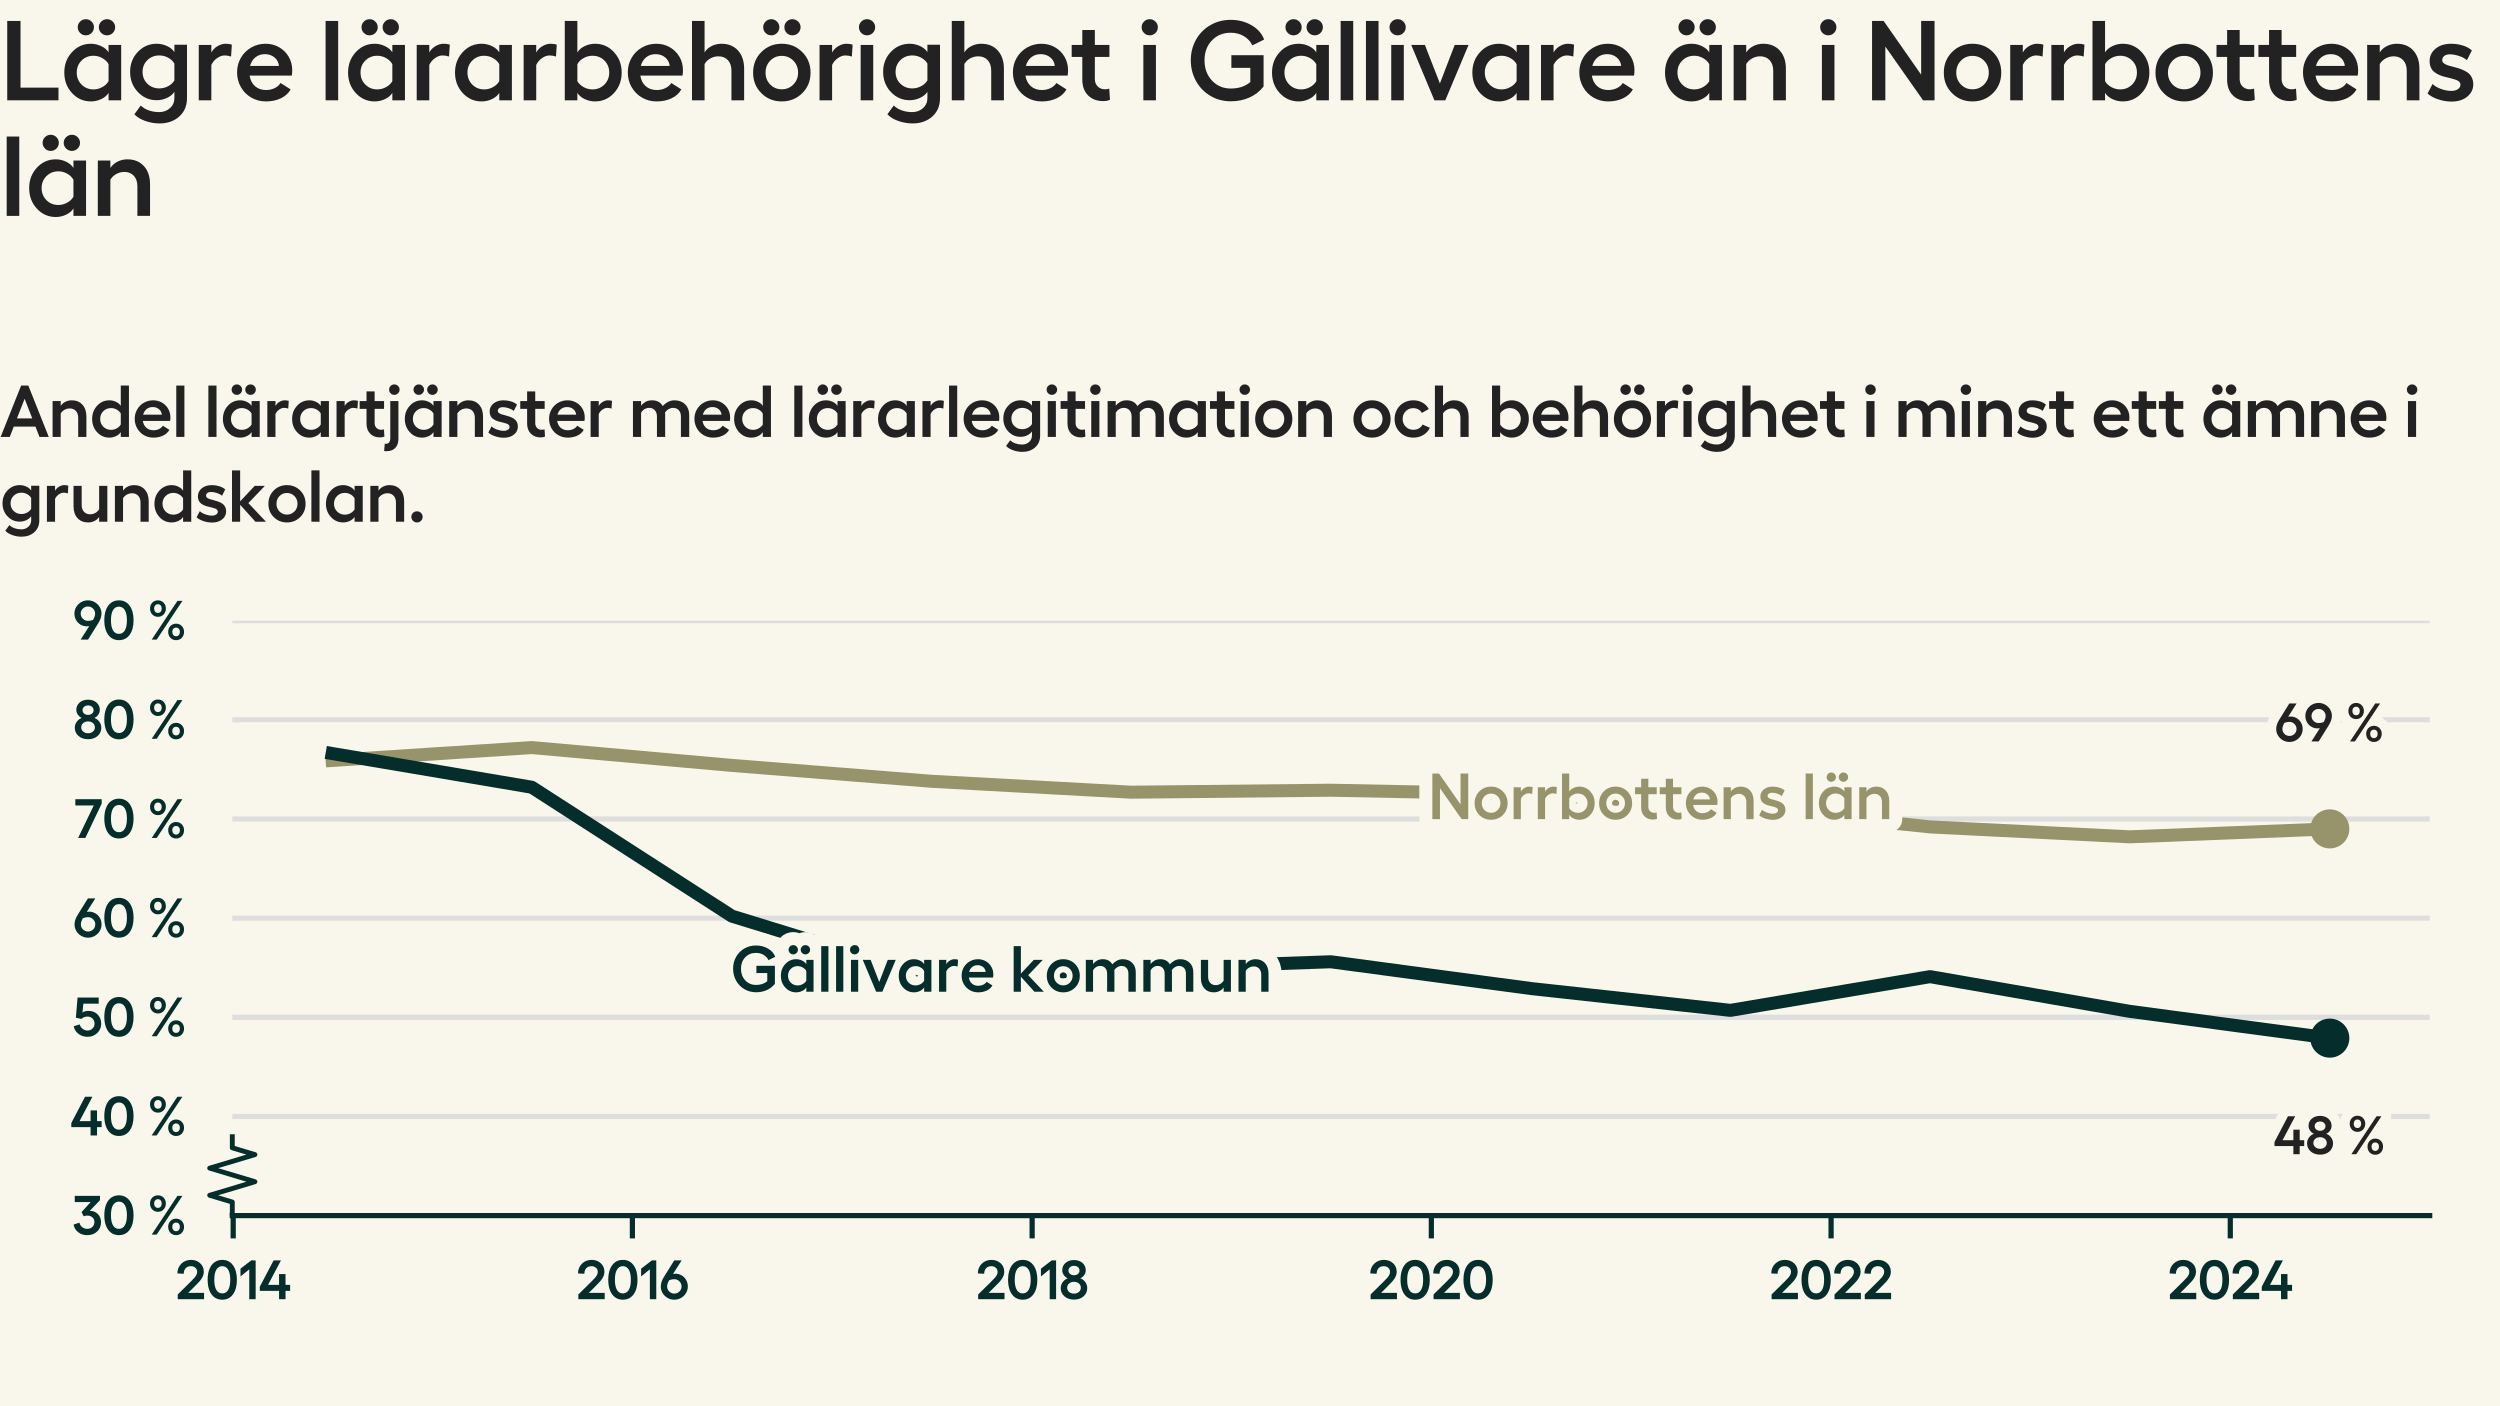 <?xml version="1.0" encoding="utf-8" standalone="no"?>
<!DOCTYPE svg PUBLIC "-//W3C//DTD SVG 1.1//EN"
  "http://www.w3.org/Graphics/SVG/1.1/DTD/svg11.dtd">
<svg xmlns:xlink="http://www.w3.org/1999/xlink" width="384pt" height="216pt" viewBox="0 0 384 216" xmlns="http://www.w3.org/2000/svg" version="1.1">
 <defs>
  <style type="text/css">*{stroke-linejoin: round; stroke-linecap: butt}</style>
 </defs>
 <g id="figure_1">
  <g id="patch_1">
   <path d="M 0 216 
L 384 216 
L 384 0 
L 0 0 
z
" style="fill: #f9f7eb"/>
  </g>
  <g id="axes_1">
   <g id="patch_2">
    <path d="M 35.68 186.72 
L 373.2 186.72 
L 373.2 95.331 
L 35.68 95.331 
z
" style="fill: #f9f7eb"/>
   </g>
   <g id="matplotlib.axis_1">
    <g id="xtick_1">
     <g id="line2d_1">
      <defs>
       <path id="m659e37e219" d="M 0 0 
L 0 3.5 
" style="stroke: #042d2b; stroke-width: 0.8"/>
      </defs>
      <g>
       <use xlink:href="#m659e37e219" x="35.819" y="186.72" style="fill: #042d2b; stroke: #042d2b; stroke-width: 0.8"/>
      </g>
     </g>
     <g id="text_1">
      <!-- 2014 -->
      <g style="fill: #042d2b" transform="translate(26.925 199.552) scale(0.083 -0.083)">
       <defs>
        <path id="Hellix-SemiBold-32" d="M 281 0 
L 281 544 
L 1844 2088 
Q 2100 2341 2231 2494 
Q 2363 2647 2445 2815 
Q 2528 2984 2528 3156 
Q 2528 3444 2323 3630 
Q 2119 3816 1806 3816 
Q 1425 3816 1203 3583 
Q 981 3350 978 2938 
L 244 2975 
Q 244 3656 697 4100 
Q 1150 4544 1813 4544 
Q 2453 4544 2875 4158 
Q 3297 3772 3297 3175 
Q 3297 2781 3064 2412 
Q 2831 2044 2375 1613 
L 1491 728 
L 3328 728 
L 3328 0 
L 281 0 
z
" transform="scale(0.016)"/>
        <path id="Hellix-SemiBold-30" d="M 1931 -63 
Q 1406 -63 1023 221 
Q 641 506 442 1025 
Q 244 1544 244 2241 
Q 244 2938 442 3456 
Q 641 3975 1023 4259 
Q 1406 4544 1931 4544 
Q 2725 4544 3176 3920 
Q 3628 3297 3628 2240 
Q 3628 1184 3176 560 
Q 2725 -63 1931 -63 
z
M 1931 666 
Q 2375 666 2617 1066 
Q 2859 1466 2859 2241 
Q 2859 3016 2617 3416 
Q 2375 3816 1931 3816 
Q 1494 3816 1253 3416 
Q 1013 3016 1013 2241 
Q 1013 1466 1253 1066 
Q 1494 666 1931 666 
z
" transform="scale(0.016)"/>
        <path id="Hellix-SemiBold-31" d="M 2016 4481 
L 2016 0 
L 1275 0 
L 1275 3450 
L 263 2631 
L 263 3531 
L 1503 4481 
L 2016 4481 
z
" transform="scale(0.016)"/>
        <path id="Hellix-SemiBold-34" d="M 3634 1656 
L 3634 959 
L 3103 959 
L 3103 0 
L 2356 0 
L 2356 959 
L 128 959 
L 128 1441 
L 1722 4481 
L 2572 4481 
L 1081 1656 
L 2356 1656 
L 2356 2900 
L 3103 2900 
L 3103 1656 
L 3634 1656 
z
" transform="scale(0.016)"/>
       </defs>
       <use xlink:href="#Hellix-SemiBold-32"/>
       <use xlink:href="#Hellix-SemiBold-30" transform="translate(55.957 0)"/>
       <use xlink:href="#Hellix-SemiBold-31" transform="translate(116.455 0)"/>
       <use xlink:href="#Hellix-SemiBold-34" transform="translate(154.346 0)"/>
      </g>
     </g>
    </g>
    <g id="xtick_2">
     <g id="line2d_2">
      <g>
       <use xlink:href="#m659e37e219" x="97.135" y="186.72" style="fill: #042d2b; stroke: #042d2b; stroke-width: 0.8"/>
      </g>
     </g>
     <g id="text_2">
      <!-- 2016 -->
      <g style="fill: #042d2b" transform="translate(88.46 199.552) scale(0.083 -0.083)">
       <defs>
        <path id="Hellix-SemiBold-36" d="M 1856 2944 
Q 2244 2944 2573 2755 
Q 2903 2566 3100 2225 
Q 3297 1884 3297 1466 
Q 3297 1053 3086 701 
Q 2875 350 2515 143 
Q 2156 -63 1734 -63 
Q 1313 -63 953 143 
Q 594 350 383 701 
Q 172 1053 172 1466 
Q 172 1991 531 2566 
L 1722 4481 
L 2578 4481 
L 1588 2919 
Q 1769 2944 1856 2944 
z
M 1734 647 
Q 2088 647 2330 890 
Q 2572 1134 2572 1472 
Q 2572 1816 2322 2062 
Q 2072 2309 1728 2309 
Q 1425 2309 1141 2194 
Q 903 1788 903 1472 
Q 903 1134 1145 890 
Q 1388 647 1734 647 
z
" transform="scale(0.016)"/>
       </defs>
       <use xlink:href="#Hellix-SemiBold-32"/>
       <use xlink:href="#Hellix-SemiBold-30" transform="translate(55.957 0)"/>
       <use xlink:href="#Hellix-SemiBold-31" transform="translate(116.455 0)"/>
       <use xlink:href="#Hellix-SemiBold-36" transform="translate(154.346 0)"/>
      </g>
     </g>
    </g>
    <g id="xtick_3">
     <g id="line2d_3">
      <g>
       <use xlink:href="#m659e37e219" x="158.536" y="186.72" style="fill: #042d2b; stroke: #042d2b; stroke-width: 0.8"/>
      </g>
     </g>
     <g id="text_3">
      <!-- 2018 -->
      <g style="fill: #042d2b" transform="translate(149.873 199.552) scale(0.083 -0.083)">
       <defs>
        <path id="Hellix-SemiBold-38" d="M 1722 -50 
Q 1050 -50 617 325 
Q 184 700 184 1281 
Q 184 1653 406 1964 
Q 628 2275 991 2413 
Q 709 2538 534 2797 
Q 359 3056 359 3347 
Q 359 3866 740 4195 
Q 1122 4525 1722 4525 
Q 2313 4525 2695 4194 
Q 3078 3863 3078 3347 
Q 3078 3053 2901 2792 
Q 2725 2531 2444 2413 
Q 2806 2278 3028 1970 
Q 3250 1663 3250 1281 
Q 3250 700 2820 325 
Q 2391 -50 1722 -50 
z
M 1262 2920 
Q 1444 2766 1722 2766 
Q 2000 2766 2178 2920 
Q 2356 3075 2356 3309 
Q 2356 3550 2178 3704 
Q 2000 3859 1722 3859 
Q 1444 3859 1262 3704 
Q 1081 3550 1081 3309 
Q 1081 3075 1262 2920 
z
M 1722 641 
Q 2063 641 2286 836 
Q 2509 1031 2509 1325 
Q 2509 1622 2286 1815 
Q 2063 2009 1722 2009 
Q 1378 2009 1153 1815 
Q 928 1622 928 1325 
Q 928 1031 1153 836 
Q 1378 641 1722 641 
z
" transform="scale(0.016)"/>
       </defs>
       <use xlink:href="#Hellix-SemiBold-32"/>
       <use xlink:href="#Hellix-SemiBold-30" transform="translate(55.957 0)"/>
       <use xlink:href="#Hellix-SemiBold-31" transform="translate(116.455 0)"/>
       <use xlink:href="#Hellix-SemiBold-38" transform="translate(154.346 0)"/>
      </g>
     </g>
    </g>
    <g id="xtick_4">
     <g id="line2d_4">
      <g>
       <use xlink:href="#m659e37e219" x="219.853" y="186.72" style="fill: #042d2b; stroke: #042d2b; stroke-width: 0.8"/>
      </g>
     </g>
     <g id="text_4">
      <!-- 2020 -->
      <g style="fill: #042d2b" transform="translate(210.153 199.552) scale(0.083 -0.083)">
       <use xlink:href="#Hellix-SemiBold-32"/>
       <use xlink:href="#Hellix-SemiBold-30" transform="translate(55.957 0)"/>
       <use xlink:href="#Hellix-SemiBold-32" transform="translate(116.455 0)"/>
       <use xlink:href="#Hellix-SemiBold-30" transform="translate(172.412 0)"/>
      </g>
     </g>
    </g>
    <g id="xtick_5">
     <g id="line2d_5">
      <g>
       <use xlink:href="#m659e37e219" x="281.254" y="186.72" style="fill: #042d2b; stroke: #042d2b; stroke-width: 0.8"/>
      </g>
     </g>
     <g id="text_5">
      <!-- 2022 -->
      <g style="fill: #042d2b" transform="translate(271.743 199.552) scale(0.083 -0.083)">
       <use xlink:href="#Hellix-SemiBold-32"/>
       <use xlink:href="#Hellix-SemiBold-30" transform="translate(55.957 0)"/>
       <use xlink:href="#Hellix-SemiBold-32" transform="translate(116.455 0)"/>
       <use xlink:href="#Hellix-SemiBold-32" transform="translate(172.412 0)"/>
      </g>
     </g>
    </g>
    <g id="xtick_6">
     <g id="line2d_6">
      <g>
       <use xlink:href="#m659e37e219" x="342.571" y="186.72" style="fill: #042d2b; stroke: #042d2b; stroke-width: 0.8"/>
      </g>
     </g>
     <g id="text_6">
      <!-- 2024 -->
      <g style="fill: #042d2b" transform="translate(332.925 199.552) scale(0.083 -0.083)">
       <use xlink:href="#Hellix-SemiBold-32"/>
       <use xlink:href="#Hellix-SemiBold-30" transform="translate(55.957 0)"/>
       <use xlink:href="#Hellix-SemiBold-32" transform="translate(116.455 0)"/>
       <use xlink:href="#Hellix-SemiBold-34" transform="translate(172.412 0)"/>
      </g>
     </g>
    </g>
   </g>
   <g id="matplotlib.axis_2">
    <g id="ytick_1">
     <g id="line2d_7">
      <path d="M 35.68 186.72 
L 373.2 186.72 
" clip-path="url(#p4078e77c7b)" style="fill: none; stroke: #dedede; stroke-width: 0.8; stroke-linecap: square"/>
     </g>
     <g id="text_7">
      <!-- 30 % -->
      <g style="fill: #042d2b" transform="translate(11.166 189.636) scale(0.083 -0.083)">
       <defs>
        <path id="Hellix-SemiBold-33" d="M 1025 2606 
L 2075 3763 
L 238 3763 
L 238 4481 
L 3156 4481 
L 3156 3981 
L 1966 2741 
L 2034 2741 
Q 2559 2741 2918 2370 
Q 3278 2000 3278 1441 
Q 3278 784 2828 360 
Q 2378 -63 1684 -63 
Q 1078 -63 634 279 
Q 191 622 103 1159 
L 775 1388 
Q 844 1069 1097 867 
Q 1350 666 1684 666 
Q 2047 666 2278 887 
Q 2509 1109 2509 1459 
Q 2509 1800 2271 2001 
Q 2034 2203 1691 2203 
Q 1481 2203 1269 2119 
L 1025 2606 
z
" transform="scale(0.016)"/>
        <path id="Hellix-SemiBold-a0" transform="scale(0.016)"/>
        <path id="Hellix-SemiBold-25" d="M 2209 3597 
Q 2209 3184 1948 2911 
Q 1688 2638 1294 2638 
Q 897 2638 637 2911 
Q 378 3184 378 3597 
Q 378 4006 637 4275 
Q 897 4544 1294 4544 
Q 1688 4544 1948 4273 
Q 2209 4003 2209 3597 
z
M 3547 4481 
L 4122 4481 
L 1147 0 
L 569 0 
L 3547 4481 
z
M 1728 3597 
Q 1728 3816 1609 3956 
Q 1491 4097 1294 4097 
Q 1091 4097 970 3956 
Q 850 3816 850 3597 
Q 850 3372 970 3231 
Q 1091 3091 1294 3091 
Q 1494 3091 1611 3231 
Q 1728 3372 1728 3597 
z
M 4313 897 
Q 4313 481 4052 209 
Q 3791 -63 3391 -63 
Q 2997 -63 2737 209 
Q 2478 481 2478 897 
Q 2478 1306 2737 1575 
Q 2997 1844 3391 1844 
Q 3788 1844 4050 1575 
Q 4313 1306 4313 897 
z
M 3834 897 
Q 3834 1116 3712 1252 
Q 3591 1388 3391 1388 
Q 3191 1388 3070 1252 
Q 2950 1116 2950 897 
Q 2950 675 3070 533 
Q 3191 391 3391 391 
Q 3591 391 3712 533 
Q 3834 675 3834 897 
z
" transform="scale(0.016)"/>
       </defs>
       <use xlink:href="#Hellix-SemiBold-33"/>
       <use xlink:href="#Hellix-SemiBold-30" transform="translate(54.59 0)"/>
       <use xlink:href="#Hellix-SemiBold-a0" transform="translate(115.088 0)"/>
       <use xlink:href="#Hellix-SemiBold-25" transform="translate(137.061 0)"/>
      </g>
     </g>
    </g>
    <g id="ytick_2">
     <g id="line2d_8">
      <path d="M 35.68 171.488 
L 373.2 171.488 
" clip-path="url(#p4078e77c7b)" style="fill: none; stroke: #dedede; stroke-width: 0.8; stroke-linecap: square"/>
     </g>
     <g id="text_8">
      <!-- 40 % -->
      <g style="fill: #042d2b" transform="translate(10.784 174.405) scale(0.083 -0.083)">
       <use xlink:href="#Hellix-SemiBold-34"/>
       <use xlink:href="#Hellix-SemiBold-30" transform="translate(59.18 0)"/>
       <use xlink:href="#Hellix-SemiBold-a0" transform="translate(119.678 0)"/>
       <use xlink:href="#Hellix-SemiBold-25" transform="translate(141.65 0)"/>
      </g>
     </g>
    </g>
    <g id="ytick_3">
     <g id="line2d_9">
      <path d="M 35.68 156.257 
L 373.2 156.257 
" clip-path="url(#p4078e77c7b)" style="fill: none; stroke: #dedede; stroke-width: 0.8; stroke-linecap: square"/>
     </g>
     <g id="text_9">
      <!-- 50 % -->
      <g style="fill: #042d2b" transform="translate(11.191 159.173) scale(0.083 -0.083)">
       <defs>
        <path id="Hellix-SemiBold-35" d="M 1703 -63 
Q 1103 -63 648 282 
Q 194 628 103 1159 
L 788 1375 
Q 875 1059 1128 862 
Q 1381 666 1703 666 
Q 2041 666 2275 897 
Q 2509 1128 2509 1459 
Q 2509 1813 2278 2045 
Q 2047 2278 1703 2278 
Q 1488 2278 1298 2208 
Q 1109 2138 997 2009 
L 347 2144 
L 544 4481 
L 2988 4481 
L 2988 3775 
L 1216 3775 
L 1113 2747 
Q 1372 2938 1813 2938 
Q 2444 2938 2861 2523 
Q 3278 2109 3278 1447 
Q 3278 816 2820 376 
Q 2363 -63 1703 -63 
z
" transform="scale(0.016)"/>
       </defs>
       <use xlink:href="#Hellix-SemiBold-35"/>
       <use xlink:href="#Hellix-SemiBold-30" transform="translate(54.297 0)"/>
       <use xlink:href="#Hellix-SemiBold-a0" transform="translate(114.795 0)"/>
       <use xlink:href="#Hellix-SemiBold-25" transform="translate(136.768 0)"/>
      </g>
     </g>
    </g>
    <g id="ytick_4">
     <g id="line2d_10">
      <path d="M 35.68 141.025 
L 373.2 141.025 
" clip-path="url(#p4078e77c7b)" style="fill: none; stroke: #dedede; stroke-width: 0.8; stroke-linecap: square"/>
     </g>
     <g id="text_10">
      <!-- 60 % -->
      <g style="fill: #042d2b" transform="translate(11.22 143.942) scale(0.083 -0.083)">
       <use xlink:href="#Hellix-SemiBold-36"/>
       <use xlink:href="#Hellix-SemiBold-30" transform="translate(53.955 0)"/>
       <use xlink:href="#Hellix-SemiBold-a0" transform="translate(114.453 0)"/>
       <use xlink:href="#Hellix-SemiBold-25" transform="translate(136.426 0)"/>
      </g>
     </g>
    </g>
    <g id="ytick_5">
     <g id="line2d_11">
      <path d="M 35.68 125.794 
L 373.2 125.794 
" clip-path="url(#p4078e77c7b)" style="fill: none; stroke: #dedede; stroke-width: 0.8; stroke-linecap: square"/>
     </g>
     <g id="text_11">
      <!-- 70 % -->
      <g style="fill: #042d2b" transform="translate(11.443 128.71) scale(0.083 -0.083)">
       <defs>
        <path id="Hellix-SemiBold-37" d="M 97 4481 
L 3144 4481 
L 3144 3969 
L 1253 0 
L 416 0 
L 2228 3756 
L 97 3756 
L 97 4481 
z
" transform="scale(0.016)"/>
       </defs>
       <use xlink:href="#Hellix-SemiBold-37"/>
       <use xlink:href="#Hellix-SemiBold-30" transform="translate(51.27 0)"/>
       <use xlink:href="#Hellix-SemiBold-a0" transform="translate(111.768 0)"/>
       <use xlink:href="#Hellix-SemiBold-25" transform="translate(133.74 0)"/>
      </g>
     </g>
    </g>
    <g id="ytick_6">
     <g id="line2d_12">
      <path d="M 35.68 110.562 
L 373.2 110.562 
" clip-path="url(#p4078e77c7b)" style="fill: none; stroke: #dedede; stroke-width: 0.8; stroke-linecap: square"/>
     </g>
     <g id="text_12">
      <!-- 80 % -->
      <g style="fill: #042d2b" transform="translate(11.244 113.479) scale(0.083 -0.083)">
       <use xlink:href="#Hellix-SemiBold-38"/>
       <use xlink:href="#Hellix-SemiBold-30" transform="translate(53.662 0)"/>
       <use xlink:href="#Hellix-SemiBold-a0" transform="translate(114.16 0)"/>
       <use xlink:href="#Hellix-SemiBold-25" transform="translate(136.133 0)"/>
      </g>
     </g>
    </g>
    <g id="ytick_7">
     <g id="line2d_13">
      <path d="M 35.68 95.331 
L 373.2 95.331 
" clip-path="url(#p4078e77c7b)" style="fill: none; stroke: #dedede; stroke-width: 0.8; stroke-linecap: square"/>
     </g>
     <g id="text_13">
      <!-- 90 % -->
      <g style="fill: #042d2b" transform="translate(11.22 98.247) scale(0.083 -0.083)">
       <defs>
        <path id="Hellix-SemiBold-39" d="M 940 4337 
Q 1300 4544 1722 4544 
Q 2144 4544 2505 4337 
Q 2866 4131 3078 3779 
Q 3291 3428 3291 3016 
Q 3291 2500 2925 1913 
L 1734 0 
L 878 0 
L 1869 1563 
Q 1688 1538 1600 1538 
Q 1213 1538 883 1727 
Q 553 1916 356 2256 
Q 159 2597 159 3016 
Q 159 3428 370 3779 
Q 581 4131 940 4337 
z
M 2316 2284 
Q 2553 2691 2553 3009 
Q 2553 3347 2311 3590 
Q 2069 3834 1722 3834 
Q 1372 3834 1128 3590 
Q 884 3347 884 3009 
Q 884 2666 1134 2417 
Q 1384 2169 1728 2169 
Q 2031 2169 2316 2284 
z
" transform="scale(0.016)"/>
       </defs>
       <use xlink:href="#Hellix-SemiBold-39"/>
       <use xlink:href="#Hellix-SemiBold-30" transform="translate(53.955 0)"/>
       <use xlink:href="#Hellix-SemiBold-a0" transform="translate(114.453 0)"/>
       <use xlink:href="#Hellix-SemiBold-25" transform="translate(136.426 0)"/>
      </g>
     </g>
    </g>
   </g>
   <g id="line2d_14">
    <defs>
     <path id="m86d39adcee" d="M 0 0 
L 0 -2.083 
L -3.472 -3.125 
L 3.472 -5.208 
L -3.472 -7.292 
L 3.472 -9.375 
L 0 -10.417 
L 0 -12.5 
" style="stroke: #042d2b; stroke-width: 0.75"/>
    </defs>
    <g>
     <use xlink:href="#m86d39adcee" x="35.68" y="186.72" style="fill-opacity: 0; stroke: #042d2b; stroke-width: 0.75"/>
    </g>
   </g>
   <g id="patch_3">
    <path d="M 35.68 186.72 
L 373.2 186.72 
" style="fill: none; stroke: #042d2b; stroke-width: 0.8; stroke-linejoin: miter; stroke-linecap: square"/>
   </g>
   <g id="line2d_15">
    <path clip-path="url(#p4078e77c7b)" style="fill: none; stroke: #444444; stroke-linecap: square"/>
   </g>
   <g id="line2d_16">
    <path d="M 51.022 116.807 
L 81.68 114.827 
L 112.423 117.569 
L 143.081 120.006 
L 173.74 121.681 
L 204.398 121.377 
L 235.14 121.986 
L 265.799 123.814 
L 296.457 127.013 
L 327.116 128.536 
L 357.858 127.317 
" clip-path="url(#p4078e77c7b)" style="fill: none; stroke: #97936b; stroke-width: 2; stroke-linecap: square"/>
   </g>
   <g id="line2d_17">
    <path d="M 357.858 127.317 
" clip-path="url(#p4078e77c7b)" style="fill: none; stroke: #97936b; stroke-width: 2; stroke-linecap: square"/>
    <defs>
     <path id="m7e84bd0018" d="M 0 2.5 
C 0.663 2.5 1.299 2.237 1.768 1.768 
C 2.237 1.299 2.5 0.663 2.5 0 
C 2.5 -0.663 2.237 -1.299 1.768 -1.768 
C 1.299 -2.237 0.663 -2.5 0 -2.5 
C -0.663 -2.5 -1.299 -2.237 -1.768 -1.768 
C -2.237 -1.299 -2.5 -0.663 -2.5 0 
C -2.5 0.663 -2.237 1.299 -1.768 1.768 
C -1.299 2.237 -0.663 2.5 0 2.5 
z
" style="stroke: #97936b"/>
    </defs>
    <g clip-path="url(#p4078e77c7b)">
     <use xlink:href="#m7e84bd0018" x="357.858" y="127.317" style="fill: #97936b; stroke: #97936b"/>
    </g>
   </g>
   <g id="line2d_18">
    <path d="M 51.022 115.741 
L 81.68 120.92 
L 112.423 140.721 
L 143.081 150.164 
L 173.74 148.794 
L 204.398 147.727 
L 235.14 151.84 
L 265.799 155.191 
L 296.457 150.012 
L 327.116 155.343 
L 357.858 159.456 
" clip-path="url(#p4078e77c7b)" style="fill: none; stroke: #042d2b; stroke-width: 2; stroke-linecap: square"/>
   </g>
   <g id="line2d_19">
    <path d="M 357.858 159.456 
" clip-path="url(#p4078e77c7b)" style="fill: none; stroke: #042d2b; stroke-width: 2; stroke-linecap: square"/>
    <defs>
     <path id="m28330625ac" d="M 0 2.5 
C 0.663 2.5 1.299 2.237 1.768 1.768 
C 2.237 1.299 2.5 0.663 2.5 0 
C 2.5 -0.663 2.237 -1.299 1.768 -1.768 
C 1.299 -2.237 0.663 -2.5 0 -2.5 
C -0.663 -2.5 -1.299 -2.237 -1.768 -1.768 
C -2.237 -1.299 -2.5 -0.663 -2.5 0 
C -2.5 0.663 -2.237 1.299 -1.768 1.768 
C -1.299 2.237 -0.663 2.5 0 2.5 
z
" style="stroke: #042d2b"/>
    </defs>
    <g clip-path="url(#p4078e77c7b)">
     <use xlink:href="#m28330625ac" x="357.858" y="159.456" style="fill: #042d2b; stroke: #042d2b"/>
    </g>
   </g>
   <g id="text_14">
    <path d="M 116.182 149.465 
L 116.182 148.346 
L 119.025 148.346 
L 119.025 151.106 
Q 118.545 151.726 117.798 152.07 
Q 117.051 152.413 116.134 152.413 
Q 115.146 152.413 114.335 151.935 
Q 113.526 151.457 113.064 150.628 
Q 112.603 149.796 112.603 148.796 
Q 112.603 147.795 113.062 146.978 
Q 113.521 146.159 114.329 145.693 
Q 115.137 145.226 116.123 145.226 
Q 117.159 145.226 117.976 145.71 
Q 118.795 146.193 119.073 146.965 
L 118.032 147.478 
Q 117.798 146.97 117.287 146.667 
Q 116.778 146.363 116.123 146.363 
Q 115.114 146.363 114.464 147.045 
Q 113.814 147.726 113.814 148.796 
Q 113.814 149.879 114.47 150.582 
Q 115.128 151.285 116.134 151.285 
Q 117.189 151.285 117.853 150.715 
L 117.853 149.465 
L 116.182 149.465 
z
M 122.347 146.384 
Q 122.134 146.593 121.841 146.593 
Q 121.549 146.593 121.338 146.384 
Q 121.128 146.173 121.128 145.876 
Q 121.128 145.587 121.338 145.378 
Q 121.549 145.168 121.841 145.168 
Q 122.134 145.168 122.347 145.378 
Q 122.559 145.587 122.559 145.876 
Q 122.559 146.173 122.347 146.384 
z
M 124.217 146.384 
Q 124.005 146.593 123.711 146.593 
Q 123.419 146.593 123.203 146.384 
Q 122.989 146.173 122.989 145.876 
Q 122.989 145.587 123.203 145.378 
Q 123.419 145.168 123.711 145.168 
Q 124.005 145.168 124.217 145.378 
Q 124.43 145.587 124.43 145.876 
Q 124.43 146.173 124.217 146.384 
z
M 123.849 147.438 
L 124.961 147.438 
L 124.961 152.326 
L 123.849 152.326 
L 123.849 151.667 
Q 123.653 151.999 123.216 152.212 
Q 122.778 152.424 122.291 152.424 
Q 121.305 152.424 120.624 151.687 
Q 119.942 150.949 119.942 149.874 
Q 119.942 148.81 120.624 148.073 
Q 121.305 147.335 122.291 147.335 
Q 122.774 147.335 123.213 147.551 
Q 123.653 147.765 123.849 148.098 
L 123.849 147.438 
z
M 122.52 151.363 
Q 122.93 151.363 123.299 151.159 
Q 123.667 150.954 123.849 150.637 
L 123.849 149.137 
Q 123.667 148.81 123.3 148.603 
Q 122.934 148.395 122.52 148.395 
Q 121.891 148.395 121.466 148.818 
Q 121.041 149.24 121.041 149.874 
Q 121.041 150.509 121.466 150.937 
Q 121.891 151.363 122.52 151.363 
z
M 127.247 145.324 
L 127.247 152.326 
L 126.138 152.326 
L 126.138 145.324 
L 127.247 145.324 
z
M 129.533 145.324 
L 129.533 152.326 
L 128.423 152.326 
L 128.423 145.324 
L 129.533 145.324 
z
M 130.766 145.378 
Q 130.977 145.168 131.269 145.168 
Q 131.563 145.168 131.775 145.378 
Q 131.988 145.587 131.988 145.876 
Q 131.988 146.173 131.775 146.384 
Q 131.563 146.593 131.269 146.593 
Q 130.977 146.593 130.766 146.384 
Q 130.557 146.173 130.557 145.876 
Q 130.557 145.587 130.766 145.378 
z
M 130.708 147.438 
L 131.818 147.438 
L 131.818 152.326 
L 130.708 152.326 
L 130.708 147.438 
z
M 137.584 147.438 
L 135.533 152.326 
L 134.572 152.326 
L 132.525 147.438 
L 133.731 147.438 
L 135.054 150.837 
L 136.362 147.438 
L 137.584 147.438 
z
M 141.949 147.438 
L 143.062 147.438 
L 143.062 152.326 
L 141.949 152.326 
L 141.949 151.667 
Q 141.754 151.999 141.316 152.212 
Q 140.879 152.424 140.391 152.424 
Q 139.405 152.424 138.724 151.687 
Q 138.043 150.949 138.043 149.874 
Q 138.043 148.81 138.724 148.073 
Q 139.405 147.335 140.391 147.335 
Q 140.874 147.335 141.313 147.551 
Q 141.754 147.765 141.949 148.098 
L 141.949 147.438 
z
M 140.621 151.363 
Q 141.03 151.363 141.399 151.159 
Q 141.768 150.954 141.949 150.637 
L 141.949 149.137 
Q 141.768 148.81 141.401 148.603 
Q 141.035 148.395 140.621 148.395 
Q 139.991 148.395 139.566 148.818 
Q 139.141 149.24 139.141 149.874 
Q 139.141 150.509 139.566 150.937 
Q 139.991 151.363 140.621 151.363 
z
M 146.598 147.335 
Q 146.934 147.335 147.159 147.413 
L 147.09 148.463 
Q 146.807 148.367 146.509 148.367 
Q 146.207 148.367 145.87 148.593 
Q 145.532 148.82 145.348 149.206 
L 145.348 152.326 
L 144.239 152.326 
L 144.239 147.438 
L 145.348 147.438 
L 145.348 148.107 
Q 145.528 147.765 145.889 147.551 
Q 146.251 147.335 146.598 147.335 
z
M 152.573 149.665 
Q 152.573 149.948 152.534 150.148 
L 148.814 150.148 
Q 148.908 150.743 149.29 151.081 
Q 149.673 151.418 150.264 151.418 
Q 150.679 151.418 151.026 151.249 
Q 151.373 151.081 151.543 150.798 
L 152.433 151.363 
Q 152.159 151.862 151.579 152.143 
Q 151.001 152.424 150.245 152.424 
Q 149.547 152.424 148.965 152.09 
Q 148.384 151.754 148.045 151.163 
Q 147.706 150.573 147.706 149.856 
Q 147.706 149.157 148.04 148.579 
Q 148.375 147.999 148.953 147.668 
Q 149.533 147.335 150.225 147.335 
Q 150.875 147.335 151.414 147.643 
Q 151.954 147.951 152.264 148.485 
Q 152.573 149.02 152.573 149.665 
z
M 148.853 149.293 
L 151.401 149.293 
Q 151.358 148.835 151.011 148.545 
Q 150.665 148.254 150.162 148.254 
Q 149.668 148.254 149.326 148.531 
Q 148.986 148.806 148.853 149.293 
z
M 160.328 152.326 
L 158.888 152.326 
L 156.808 150.017 
L 156.808 152.326 
L 155.699 152.326 
L 155.699 145.324 
L 156.808 145.324 
L 156.808 149.548 
L 158.789 147.438 
L 160.177 147.438 
L 157.93 149.787 
L 160.328 152.326 
z
M 161.514 148.068 
Q 162.242 147.335 163.315 147.335 
Q 164.39 147.335 165.123 148.068 
Q 165.856 148.801 165.856 149.885 
Q 165.856 150.968 165.123 151.696 
Q 164.39 152.424 163.315 152.424 
Q 162.242 152.424 161.514 151.696 
Q 160.787 150.968 160.787 149.885 
Q 160.787 148.801 161.514 148.068 
z
M 164.34 148.831 
Q 163.926 148.406 163.315 148.406 
Q 162.706 148.406 162.295 148.831 
Q 161.885 149.254 161.885 149.884 
Q 161.885 150.509 162.298 150.932 
Q 162.71 151.354 163.317 151.354 
Q 163.926 151.354 164.34 150.929 
Q 164.756 150.504 164.756 149.884 
Q 164.756 149.254 164.34 148.831 
z
M 172.451 147.335 
Q 173.345 147.335 173.9 147.885 
Q 174.454 148.434 174.454 149.337 
L 174.454 152.326 
L 173.322 152.326 
L 173.322 149.548 
Q 173.322 149.001 173.033 148.684 
Q 172.745 148.367 172.251 148.367 
Q 171.929 148.367 171.622 148.557 
Q 171.314 148.746 171.143 149.035 
L 171.173 149.206 
L 171.173 152.326 
L 170.054 152.326 
L 170.054 149.548 
Q 170.054 149.006 169.761 148.687 
Q 169.468 148.367 169 148.367 
Q 168.639 148.367 168.343 148.554 
Q 168.048 148.742 167.892 149.045 
L 167.892 152.326 
L 166.783 152.326 
L 166.783 147.438 
L 167.892 147.438 
L 167.892 148.078 
Q 168.111 147.774 168.486 147.556 
Q 168.862 147.335 169.381 147.335 
Q 170.401 147.335 170.85 148.126 
Q 171.134 147.79 171.548 147.563 
Q 171.964 147.335 172.451 147.335 
z
M 181.289 147.335 
Q 182.183 147.335 182.738 147.885 
Q 183.292 148.434 183.292 149.337 
L 183.292 152.326 
L 182.159 152.326 
L 182.159 149.548 
Q 182.159 149.001 181.87 148.684 
Q 181.583 148.367 181.089 148.367 
Q 180.767 148.367 180.459 148.557 
Q 180.152 148.746 179.981 149.035 
L 180.011 149.206 
L 180.011 152.326 
L 178.892 152.326 
L 178.892 149.548 
Q 178.892 149.006 178.599 148.687 
Q 178.306 148.367 177.838 148.367 
Q 177.477 148.367 177.181 148.554 
Q 176.886 148.742 176.73 149.045 
L 176.73 152.326 
L 175.62 152.326 
L 175.62 147.438 
L 176.73 147.438 
L 176.73 148.078 
Q 176.949 147.774 177.324 147.556 
Q 177.7 147.335 178.219 147.335 
Q 179.239 147.335 179.688 148.126 
Q 179.972 147.79 180.386 147.563 
Q 180.802 147.335 181.289 147.335 
z
M 187.95 147.438 
L 189.068 147.438 
L 189.068 152.326 
L 187.95 152.326 
L 187.95 151.667 
Q 187.735 152.013 187.327 152.22 
Q 186.919 152.424 186.455 152.424 
Q 185.533 152.424 184.996 151.831 
Q 184.458 151.237 184.458 150.217 
L 184.458 147.438 
L 185.568 147.438 
L 185.568 150.046 
Q 185.568 150.632 185.885 150.974 
Q 186.202 151.315 186.729 151.315 
Q 187.096 151.315 187.43 151.128 
Q 187.765 150.938 187.95 150.626 
L 187.95 147.438 
z
M 192.842 147.335 
Q 193.76 147.335 194.302 147.932 
Q 194.844 148.528 194.844 149.538 
L 194.844 152.326 
L 193.727 152.326 
L 193.727 149.713 
Q 193.727 149.128 193.411 148.787 
Q 193.096 148.445 192.574 148.445 
Q 192.197 148.445 191.863 148.631 
Q 191.528 148.815 191.344 149.128 
L 191.344 152.326 
L 190.235 152.326 
L 190.235 147.438 
L 191.344 147.438 
L 191.344 148.098 
Q 191.567 147.746 191.972 147.542 
Q 192.378 147.335 192.842 147.335 
z
" clip-path="url(#p4078e77c7b)" style="fill: #042d2b; stroke: #f9f7eb; stroke-width: 4"/>
    <path d="M 116.182 149.465 
L 116.182 148.346 
L 119.025 148.346 
L 119.025 151.106 
Q 118.545 151.726 117.798 152.07 
Q 117.051 152.413 116.134 152.413 
Q 115.146 152.413 114.335 151.935 
Q 113.526 151.457 113.064 150.628 
Q 112.603 149.796 112.603 148.796 
Q 112.603 147.795 113.062 146.978 
Q 113.521 146.159 114.329 145.693 
Q 115.137 145.226 116.123 145.226 
Q 117.159 145.226 117.976 145.71 
Q 118.795 146.193 119.073 146.965 
L 118.032 147.478 
Q 117.798 146.97 117.287 146.667 
Q 116.778 146.363 116.123 146.363 
Q 115.114 146.363 114.464 147.045 
Q 113.814 147.726 113.814 148.796 
Q 113.814 149.879 114.47 150.582 
Q 115.128 151.285 116.134 151.285 
Q 117.189 151.285 117.853 150.715 
L 117.853 149.465 
L 116.182 149.465 
z
M 122.347 146.384 
Q 122.134 146.593 121.841 146.593 
Q 121.549 146.593 121.338 146.384 
Q 121.128 146.173 121.128 145.876 
Q 121.128 145.587 121.338 145.378 
Q 121.549 145.168 121.841 145.168 
Q 122.134 145.168 122.347 145.378 
Q 122.559 145.587 122.559 145.876 
Q 122.559 146.173 122.347 146.384 
z
M 124.217 146.384 
Q 124.005 146.593 123.711 146.593 
Q 123.419 146.593 123.203 146.384 
Q 122.989 146.173 122.989 145.876 
Q 122.989 145.587 123.203 145.378 
Q 123.419 145.168 123.711 145.168 
Q 124.005 145.168 124.217 145.378 
Q 124.43 145.587 124.43 145.876 
Q 124.43 146.173 124.217 146.384 
z
M 123.849 147.438 
L 124.961 147.438 
L 124.961 152.326 
L 123.849 152.326 
L 123.849 151.667 
Q 123.653 151.999 123.216 152.212 
Q 122.778 152.424 122.291 152.424 
Q 121.305 152.424 120.624 151.687 
Q 119.942 150.949 119.942 149.874 
Q 119.942 148.81 120.624 148.073 
Q 121.305 147.335 122.291 147.335 
Q 122.774 147.335 123.213 147.551 
Q 123.653 147.765 123.849 148.098 
L 123.849 147.438 
z
M 122.52 151.363 
Q 122.93 151.363 123.299 151.159 
Q 123.667 150.954 123.849 150.637 
L 123.849 149.137 
Q 123.667 148.81 123.3 148.603 
Q 122.934 148.395 122.52 148.395 
Q 121.891 148.395 121.466 148.818 
Q 121.041 149.24 121.041 149.874 
Q 121.041 150.509 121.466 150.937 
Q 121.891 151.363 122.52 151.363 
z
M 127.247 145.324 
L 127.247 152.326 
L 126.138 152.326 
L 126.138 145.324 
L 127.247 145.324 
z
M 129.533 145.324 
L 129.533 152.326 
L 128.423 152.326 
L 128.423 145.324 
L 129.533 145.324 
z
M 130.766 145.378 
Q 130.977 145.168 131.269 145.168 
Q 131.563 145.168 131.775 145.378 
Q 131.988 145.587 131.988 145.876 
Q 131.988 146.173 131.775 146.384 
Q 131.563 146.593 131.269 146.593 
Q 130.977 146.593 130.766 146.384 
Q 130.557 146.173 130.557 145.876 
Q 130.557 145.587 130.766 145.378 
z
M 130.708 147.438 
L 131.818 147.438 
L 131.818 152.326 
L 130.708 152.326 
L 130.708 147.438 
z
M 137.584 147.438 
L 135.533 152.326 
L 134.572 152.326 
L 132.525 147.438 
L 133.731 147.438 
L 135.054 150.837 
L 136.362 147.438 
L 137.584 147.438 
z
M 141.949 147.438 
L 143.062 147.438 
L 143.062 152.326 
L 141.949 152.326 
L 141.949 151.667 
Q 141.754 151.999 141.316 152.212 
Q 140.879 152.424 140.391 152.424 
Q 139.405 152.424 138.724 151.687 
Q 138.043 150.949 138.043 149.874 
Q 138.043 148.81 138.724 148.073 
Q 139.405 147.335 140.391 147.335 
Q 140.874 147.335 141.313 147.551 
Q 141.754 147.765 141.949 148.098 
L 141.949 147.438 
z
M 140.621 151.363 
Q 141.03 151.363 141.399 151.159 
Q 141.768 150.954 141.949 150.637 
L 141.949 149.137 
Q 141.768 148.81 141.401 148.603 
Q 141.035 148.395 140.621 148.395 
Q 139.991 148.395 139.566 148.818 
Q 139.141 149.24 139.141 149.874 
Q 139.141 150.509 139.566 150.937 
Q 139.991 151.363 140.621 151.363 
z
M 146.598 147.335 
Q 146.934 147.335 147.159 147.413 
L 147.09 148.463 
Q 146.807 148.367 146.509 148.367 
Q 146.207 148.367 145.87 148.593 
Q 145.532 148.82 145.348 149.206 
L 145.348 152.326 
L 144.239 152.326 
L 144.239 147.438 
L 145.348 147.438 
L 145.348 148.107 
Q 145.528 147.765 145.889 147.551 
Q 146.251 147.335 146.598 147.335 
z
M 152.573 149.665 
Q 152.573 149.948 152.534 150.148 
L 148.814 150.148 
Q 148.908 150.743 149.29 151.081 
Q 149.673 151.418 150.264 151.418 
Q 150.679 151.418 151.026 151.249 
Q 151.373 151.081 151.543 150.798 
L 152.433 151.363 
Q 152.159 151.862 151.579 152.143 
Q 151.001 152.424 150.245 152.424 
Q 149.547 152.424 148.965 152.09 
Q 148.384 151.754 148.045 151.163 
Q 147.706 150.573 147.706 149.856 
Q 147.706 149.157 148.04 148.579 
Q 148.375 147.999 148.953 147.668 
Q 149.533 147.335 150.225 147.335 
Q 150.875 147.335 151.414 147.643 
Q 151.954 147.951 152.264 148.485 
Q 152.573 149.02 152.573 149.665 
z
M 148.853 149.293 
L 151.401 149.293 
Q 151.358 148.835 151.011 148.545 
Q 150.665 148.254 150.162 148.254 
Q 149.668 148.254 149.326 148.531 
Q 148.986 148.806 148.853 149.293 
z
M 160.328 152.326 
L 158.888 152.326 
L 156.808 150.017 
L 156.808 152.326 
L 155.699 152.326 
L 155.699 145.324 
L 156.808 145.324 
L 156.808 149.548 
L 158.789 147.438 
L 160.177 147.438 
L 157.93 149.787 
L 160.328 152.326 
z
M 161.514 148.068 
Q 162.242 147.335 163.315 147.335 
Q 164.39 147.335 165.123 148.068 
Q 165.856 148.801 165.856 149.885 
Q 165.856 150.968 165.123 151.696 
Q 164.39 152.424 163.315 152.424 
Q 162.242 152.424 161.514 151.696 
Q 160.787 150.968 160.787 149.885 
Q 160.787 148.801 161.514 148.068 
z
M 164.34 148.831 
Q 163.926 148.406 163.315 148.406 
Q 162.706 148.406 162.295 148.831 
Q 161.885 149.254 161.885 149.884 
Q 161.885 150.509 162.298 150.932 
Q 162.71 151.354 163.317 151.354 
Q 163.926 151.354 164.34 150.929 
Q 164.756 150.504 164.756 149.884 
Q 164.756 149.254 164.34 148.831 
z
M 172.451 147.335 
Q 173.345 147.335 173.9 147.885 
Q 174.454 148.434 174.454 149.337 
L 174.454 152.326 
L 173.322 152.326 
L 173.322 149.548 
Q 173.322 149.001 173.033 148.684 
Q 172.745 148.367 172.251 148.367 
Q 171.929 148.367 171.622 148.557 
Q 171.314 148.746 171.143 149.035 
L 171.173 149.206 
L 171.173 152.326 
L 170.054 152.326 
L 170.054 149.548 
Q 170.054 149.006 169.761 148.687 
Q 169.468 148.367 169 148.367 
Q 168.639 148.367 168.343 148.554 
Q 168.048 148.742 167.892 149.045 
L 167.892 152.326 
L 166.783 152.326 
L 166.783 147.438 
L 167.892 147.438 
L 167.892 148.078 
Q 168.111 147.774 168.486 147.556 
Q 168.862 147.335 169.381 147.335 
Q 170.401 147.335 170.85 148.126 
Q 171.134 147.79 171.548 147.563 
Q 171.964 147.335 172.451 147.335 
z
M 181.289 147.335 
Q 182.183 147.335 182.738 147.885 
Q 183.292 148.434 183.292 149.337 
L 183.292 152.326 
L 182.159 152.326 
L 182.159 149.548 
Q 182.159 149.001 181.87 148.684 
Q 181.583 148.367 181.089 148.367 
Q 180.767 148.367 180.459 148.557 
Q 180.152 148.746 179.981 149.035 
L 180.011 149.206 
L 180.011 152.326 
L 178.892 152.326 
L 178.892 149.548 
Q 178.892 149.006 178.599 148.687 
Q 178.306 148.367 177.838 148.367 
Q 177.477 148.367 177.181 148.554 
Q 176.886 148.742 176.73 149.045 
L 176.73 152.326 
L 175.62 152.326 
L 175.62 147.438 
L 176.73 147.438 
L 176.73 148.078 
Q 176.949 147.774 177.324 147.556 
Q 177.7 147.335 178.219 147.335 
Q 179.239 147.335 179.688 148.126 
Q 179.972 147.79 180.386 147.563 
Q 180.802 147.335 181.289 147.335 
z
M 187.95 147.438 
L 189.068 147.438 
L 189.068 152.326 
L 187.95 152.326 
L 187.95 151.667 
Q 187.735 152.013 187.327 152.22 
Q 186.919 152.424 186.455 152.424 
Q 185.533 152.424 184.996 151.831 
Q 184.458 151.237 184.458 150.217 
L 184.458 147.438 
L 185.568 147.438 
L 185.568 150.046 
Q 185.568 150.632 185.885 150.974 
Q 186.202 151.315 186.729 151.315 
Q 187.096 151.315 187.43 151.128 
Q 187.765 150.938 187.95 150.626 
L 187.95 147.438 
z
M 192.842 147.335 
Q 193.76 147.335 194.302 147.932 
Q 194.844 148.528 194.844 149.538 
L 194.844 152.326 
L 193.727 152.326 
L 193.727 149.713 
Q 193.727 149.128 193.411 148.787 
Q 193.096 148.445 192.574 148.445 
Q 192.197 148.445 191.863 148.631 
Q 191.528 148.815 191.344 149.128 
L 191.344 152.326 
L 190.235 152.326 
L 190.235 147.438 
L 191.344 147.438 
L 191.344 148.098 
Q 191.567 147.746 191.972 147.542 
Q 192.378 147.335 192.842 147.335 
z
" clip-path="url(#p4078e77c7b)" style="fill: #042d2b"/>
   </g>
   <g id="text_15">
    <path d="M 220.009 118.814 
L 221.03 118.814 
L 224.34 123.555 
L 224.34 118.814 
L 225.523 118.814 
L 225.523 125.816 
L 224.512 125.816 
L 221.18 121.075 
L 221.18 125.816 
L 220.009 125.816 
L 220.009 118.814 
z
M 227.225 121.558 
Q 227.954 120.825 229.027 120.825 
Q 230.102 120.825 230.835 121.558 
Q 231.568 122.291 231.568 123.375 
Q 231.568 124.458 230.835 125.186 
Q 230.102 125.914 229.027 125.914 
Q 227.954 125.914 227.225 125.186 
Q 226.499 124.458 226.499 123.375 
Q 226.499 122.291 227.225 121.558 
z
M 230.052 122.32 
Q 229.638 121.895 229.027 121.895 
Q 228.418 121.895 228.007 122.32 
Q 227.597 122.744 227.597 123.373 
Q 227.597 123.998 228.01 124.422 
Q 228.422 124.844 229.029 124.844 
Q 229.638 124.844 230.052 124.419 
Q 230.468 123.994 230.468 123.373 
Q 230.468 122.744 230.052 122.32 
z
M 234.854 120.825 
Q 235.19 120.825 235.415 120.903 
L 235.346 121.953 
Q 235.063 121.856 234.765 121.856 
Q 234.463 121.856 234.126 122.083 
Q 233.788 122.309 233.604 122.695 
L 233.604 125.816 
L 232.494 125.816 
L 232.494 120.928 
L 233.604 120.928 
L 233.604 121.597 
Q 233.783 121.255 234.144 121.041 
Q 234.507 120.825 234.854 120.825 
z
M 238.57 120.825 
Q 238.905 120.825 239.131 120.903 
L 239.062 121.953 
Q 238.779 121.856 238.481 121.856 
Q 238.179 121.856 237.841 122.083 
Q 237.504 122.309 237.32 122.695 
L 237.32 125.816 
L 236.21 125.816 
L 236.21 120.928 
L 237.32 120.928 
L 237.32 121.597 
Q 237.499 121.255 237.86 121.041 
Q 238.223 120.825 238.57 120.825 
z
M 242.598 120.825 
Q 243.584 120.825 244.265 121.562 
Q 244.946 122.3 244.946 123.364 
Q 244.946 124.439 244.265 125.177 
Q 243.584 125.914 242.598 125.914 
Q 242.109 125.914 241.67 125.702 
Q 241.231 125.489 241.035 125.156 
L 241.035 125.816 
L 239.926 125.816 
L 239.926 118.814 
L 241.035 118.814 
L 241.035 121.587 
Q 241.231 121.255 241.67 121.041 
Q 242.109 120.825 242.598 120.825 
z
M 242.368 124.853 
Q 242.998 124.853 243.423 124.427 
Q 243.848 123.998 243.848 123.364 
Q 243.848 122.73 243.423 122.308 
Q 242.998 121.884 242.368 121.884 
Q 241.953 121.884 241.584 122.092 
Q 241.215 122.3 241.035 122.627 
L 241.035 124.127 
Q 241.215 124.444 241.585 124.648 
Q 241.957 124.853 242.368 124.853 
z
M 246.351 121.558 
Q 247.08 120.825 248.153 120.825 
Q 249.228 120.825 249.961 121.558 
Q 250.694 122.291 250.694 123.375 
Q 250.694 124.458 249.961 125.186 
Q 249.228 125.914 248.153 125.914 
Q 247.08 125.914 246.351 125.186 
Q 245.625 124.458 245.625 123.375 
Q 245.625 122.291 246.351 121.558 
z
M 249.178 122.32 
Q 248.764 121.895 248.153 121.895 
Q 247.544 121.895 247.133 122.32 
Q 246.723 122.744 246.723 123.373 
Q 246.723 123.998 247.136 124.422 
Q 247.548 124.844 248.155 124.844 
Q 248.764 124.844 249.178 124.419 
Q 249.594 123.994 249.594 123.373 
Q 249.594 122.744 249.178 122.32 
z
M 254.458 124.786 
L 254.52 125.767 
Q 254.281 125.884 253.92 125.884 
Q 253.095 125.884 252.588 125.38 
Q 252.08 124.873 252.08 123.984 
L 252.08 121.987 
L 251.142 121.987 
L 251.142 120.928 
L 252.08 120.928 
L 252.08 119.614 
L 253.188 119.614 
L 253.188 120.928 
L 254.472 120.928 
L 254.472 121.987 
L 253.188 121.987 
L 253.188 123.936 
Q 253.188 124.35 253.444 124.597 
Q 253.7 124.844 254.081 124.844 
Q 254.263 124.844 254.458 124.786 
z
M 258.247 124.786 
L 258.309 125.767 
Q 258.07 125.884 257.709 125.884 
Q 256.884 125.884 256.377 125.38 
Q 255.869 124.873 255.869 123.984 
L 255.869 121.987 
L 254.931 121.987 
L 254.931 120.928 
L 255.869 120.928 
L 255.869 119.614 
L 256.977 119.614 
L 256.977 120.928 
L 258.261 120.928 
L 258.261 121.987 
L 256.977 121.987 
L 256.977 123.936 
Q 256.977 124.35 257.233 124.597 
Q 257.489 124.844 257.87 124.844 
Q 258.052 124.844 258.247 124.786 
z
M 263.817 123.155 
Q 263.817 123.437 263.778 123.637 
L 260.058 123.637 
Q 260.152 124.233 260.534 124.57 
Q 260.917 124.908 261.508 124.908 
Q 261.923 124.908 262.27 124.739 
Q 262.617 124.57 262.788 124.287 
L 263.677 124.853 
Q 263.403 125.352 262.823 125.633 
Q 262.245 125.914 261.489 125.914 
Q 260.791 125.914 260.209 125.58 
Q 259.628 125.244 259.289 124.653 
Q 258.95 124.062 258.95 123.345 
Q 258.95 122.647 259.284 122.069 
Q 259.619 121.489 260.197 121.158 
Q 260.777 120.825 261.469 120.825 
Q 262.119 120.825 262.658 121.133 
Q 263.198 121.441 263.508 121.975 
Q 263.817 122.509 263.817 123.155 
z
M 260.097 122.783 
L 262.645 122.783 
Q 262.602 122.325 262.255 122.034 
Q 261.909 121.744 261.406 121.744 
Q 260.913 121.744 260.57 122.02 
Q 260.23 122.295 260.097 122.783 
z
M 267.353 120.825 
Q 268.27 120.825 268.813 121.422 
Q 269.355 122.017 269.355 123.028 
L 269.355 125.816 
L 268.238 125.816 
L 268.238 123.203 
Q 268.238 122.617 267.922 122.277 
Q 267.606 121.934 267.084 121.934 
Q 266.708 121.934 266.373 122.12 
Q 266.039 122.305 265.855 122.617 
L 265.855 125.816 
L 264.745 125.816 
L 264.745 120.928 
L 265.855 120.928 
L 265.855 121.587 
Q 266.078 121.236 266.483 121.031 
Q 266.889 120.825 267.353 120.825 
z
M 272.334 125.928 
Q 271.737 125.928 271.151 125.733 
Q 270.565 125.537 270.209 125.216 
L 270.648 124.375 
Q 270.928 124.644 271.403 124.816 
Q 271.88 124.986 272.3 124.986 
Q 272.661 124.986 272.884 124.833 
Q 273.109 124.678 273.109 124.444 
Q 273.109 124.283 272.992 124.17 
Q 272.875 124.058 272.684 123.997 
Q 272.495 123.936 272.25 123.87 
Q 272.006 123.803 271.75 123.748 
Q 271.494 123.692 271.25 123.583 
Q 271.006 123.472 270.815 123.328 
Q 270.625 123.184 270.508 122.936 
Q 270.39 122.686 270.39 122.364 
Q 270.39 121.684 270.92 121.255 
Q 271.45 120.825 272.289 120.825 
Q 272.822 120.825 273.312 120.977 
Q 273.803 121.128 274.12 121.416 
L 273.681 122.275 
Q 273.408 122.036 272.965 121.897 
Q 272.523 121.758 272.183 121.758 
Q 271.875 121.758 271.689 121.897 
Q 271.503 122.036 271.503 122.275 
Q 271.503 122.442 271.655 122.556 
Q 271.806 122.67 272.047 122.744 
Q 272.289 122.817 272.581 122.889 
Q 272.875 122.959 273.165 123.069 
Q 273.456 123.178 273.698 123.333 
Q 273.94 123.486 274.09 123.762 
Q 274.242 124.037 274.242 124.405 
Q 274.242 125.064 273.705 125.497 
Q 273.169 125.928 272.334 125.928 
z
M 278.457 118.814 
L 278.457 125.816 
L 277.348 125.816 
L 277.348 118.814 
L 278.457 118.814 
z
M 281.789 119.873 
Q 281.577 120.083 281.283 120.083 
Q 280.991 120.083 280.78 119.873 
Q 280.571 119.662 280.571 119.366 
Q 280.571 119.077 280.78 118.867 
Q 280.991 118.658 281.283 118.658 
Q 281.577 118.658 281.789 118.867 
Q 282.002 119.077 282.002 119.366 
Q 282.002 119.662 281.789 119.873 
z
M 283.66 119.873 
Q 283.447 120.083 283.153 120.083 
Q 282.861 120.083 282.646 119.873 
Q 282.431 119.662 282.431 119.366 
Q 282.431 119.077 282.646 118.867 
Q 282.861 118.658 283.153 118.658 
Q 283.447 118.658 283.66 118.867 
Q 283.872 119.077 283.872 119.366 
Q 283.872 119.662 283.66 119.873 
z
M 283.291 120.928 
L 284.403 120.928 
L 284.403 125.816 
L 283.291 125.816 
L 283.291 125.156 
Q 283.096 125.489 282.658 125.702 
Q 282.221 125.914 281.733 125.914 
Q 280.747 125.914 280.066 125.177 
Q 279.385 124.439 279.385 123.364 
Q 279.385 122.3 280.066 121.562 
Q 280.747 120.825 281.733 120.825 
Q 282.216 120.825 282.655 121.041 
Q 283.096 121.255 283.291 121.587 
L 283.291 120.928 
z
M 281.963 124.853 
Q 282.372 124.853 282.741 124.648 
Q 283.11 124.444 283.291 124.127 
L 283.291 122.627 
Q 283.11 122.3 282.742 122.092 
Q 282.377 121.884 281.963 121.884 
Q 281.333 121.884 280.908 122.308 
Q 280.483 122.73 280.483 123.364 
Q 280.483 123.998 280.908 124.427 
Q 281.333 124.853 281.963 124.853 
z
M 288.188 120.825 
Q 289.105 120.825 289.647 121.422 
Q 290.19 122.017 290.19 123.028 
L 290.19 125.816 
L 289.072 125.816 
L 289.072 123.203 
Q 289.072 122.617 288.757 122.277 
Q 288.441 121.934 287.919 121.934 
Q 287.543 121.934 287.208 122.12 
Q 286.874 122.305 286.69 122.617 
L 286.69 125.816 
L 285.58 125.816 
L 285.58 120.928 
L 286.69 120.928 
L 286.69 121.587 
Q 286.913 121.236 287.318 121.031 
Q 287.724 120.825 288.188 120.825 
z
" clip-path="url(#p4078e77c7b)" style="fill: #97936b; stroke: #f9f7eb; stroke-width: 4"/>
    <path d="M 220.009 118.814 
L 221.03 118.814 
L 224.34 123.555 
L 224.34 118.814 
L 225.523 118.814 
L 225.523 125.816 
L 224.512 125.816 
L 221.18 121.075 
L 221.18 125.816 
L 220.009 125.816 
L 220.009 118.814 
z
M 227.225 121.558 
Q 227.954 120.825 229.027 120.825 
Q 230.102 120.825 230.835 121.558 
Q 231.568 122.291 231.568 123.375 
Q 231.568 124.458 230.835 125.186 
Q 230.102 125.914 229.027 125.914 
Q 227.954 125.914 227.225 125.186 
Q 226.499 124.458 226.499 123.375 
Q 226.499 122.291 227.225 121.558 
z
M 230.052 122.32 
Q 229.638 121.895 229.027 121.895 
Q 228.418 121.895 228.007 122.32 
Q 227.597 122.744 227.597 123.373 
Q 227.597 123.998 228.01 124.422 
Q 228.422 124.844 229.029 124.844 
Q 229.638 124.844 230.052 124.419 
Q 230.468 123.994 230.468 123.373 
Q 230.468 122.744 230.052 122.32 
z
M 234.854 120.825 
Q 235.19 120.825 235.415 120.903 
L 235.346 121.953 
Q 235.063 121.856 234.765 121.856 
Q 234.463 121.856 234.126 122.083 
Q 233.788 122.309 233.604 122.695 
L 233.604 125.816 
L 232.494 125.816 
L 232.494 120.928 
L 233.604 120.928 
L 233.604 121.597 
Q 233.783 121.255 234.144 121.041 
Q 234.507 120.825 234.854 120.825 
z
M 238.57 120.825 
Q 238.905 120.825 239.131 120.903 
L 239.062 121.953 
Q 238.779 121.856 238.481 121.856 
Q 238.179 121.856 237.841 122.083 
Q 237.504 122.309 237.32 122.695 
L 237.32 125.816 
L 236.21 125.816 
L 236.21 120.928 
L 237.32 120.928 
L 237.32 121.597 
Q 237.499 121.255 237.86 121.041 
Q 238.223 120.825 238.57 120.825 
z
M 242.598 120.825 
Q 243.584 120.825 244.265 121.562 
Q 244.946 122.3 244.946 123.364 
Q 244.946 124.439 244.265 125.177 
Q 243.584 125.914 242.598 125.914 
Q 242.109 125.914 241.67 125.702 
Q 241.231 125.489 241.035 125.156 
L 241.035 125.816 
L 239.926 125.816 
L 239.926 118.814 
L 241.035 118.814 
L 241.035 121.587 
Q 241.231 121.255 241.67 121.041 
Q 242.109 120.825 242.598 120.825 
z
M 242.368 124.853 
Q 242.998 124.853 243.423 124.427 
Q 243.848 123.998 243.848 123.364 
Q 243.848 122.73 243.423 122.308 
Q 242.998 121.884 242.368 121.884 
Q 241.953 121.884 241.584 122.092 
Q 241.215 122.3 241.035 122.627 
L 241.035 124.127 
Q 241.215 124.444 241.585 124.648 
Q 241.957 124.853 242.368 124.853 
z
M 246.351 121.558 
Q 247.08 120.825 248.153 120.825 
Q 249.228 120.825 249.961 121.558 
Q 250.694 122.291 250.694 123.375 
Q 250.694 124.458 249.961 125.186 
Q 249.228 125.914 248.153 125.914 
Q 247.08 125.914 246.351 125.186 
Q 245.625 124.458 245.625 123.375 
Q 245.625 122.291 246.351 121.558 
z
M 249.178 122.32 
Q 248.764 121.895 248.153 121.895 
Q 247.544 121.895 247.133 122.32 
Q 246.723 122.744 246.723 123.373 
Q 246.723 123.998 247.136 124.422 
Q 247.548 124.844 248.155 124.844 
Q 248.764 124.844 249.178 124.419 
Q 249.594 123.994 249.594 123.373 
Q 249.594 122.744 249.178 122.32 
z
M 254.458 124.786 
L 254.52 125.767 
Q 254.281 125.884 253.92 125.884 
Q 253.095 125.884 252.588 125.38 
Q 252.08 124.873 252.08 123.984 
L 252.08 121.987 
L 251.142 121.987 
L 251.142 120.928 
L 252.08 120.928 
L 252.08 119.614 
L 253.188 119.614 
L 253.188 120.928 
L 254.472 120.928 
L 254.472 121.987 
L 253.188 121.987 
L 253.188 123.936 
Q 253.188 124.35 253.444 124.597 
Q 253.7 124.844 254.081 124.844 
Q 254.263 124.844 254.458 124.786 
z
M 258.247 124.786 
L 258.309 125.767 
Q 258.07 125.884 257.709 125.884 
Q 256.884 125.884 256.377 125.38 
Q 255.869 124.873 255.869 123.984 
L 255.869 121.987 
L 254.931 121.987 
L 254.931 120.928 
L 255.869 120.928 
L 255.869 119.614 
L 256.977 119.614 
L 256.977 120.928 
L 258.261 120.928 
L 258.261 121.987 
L 256.977 121.987 
L 256.977 123.936 
Q 256.977 124.35 257.233 124.597 
Q 257.489 124.844 257.87 124.844 
Q 258.052 124.844 258.247 124.786 
z
M 263.817 123.155 
Q 263.817 123.437 263.778 123.637 
L 260.058 123.637 
Q 260.152 124.233 260.534 124.57 
Q 260.917 124.908 261.508 124.908 
Q 261.923 124.908 262.27 124.739 
Q 262.617 124.57 262.788 124.287 
L 263.677 124.853 
Q 263.403 125.352 262.823 125.633 
Q 262.245 125.914 261.489 125.914 
Q 260.791 125.914 260.209 125.58 
Q 259.628 125.244 259.289 124.653 
Q 258.95 124.062 258.95 123.345 
Q 258.95 122.647 259.284 122.069 
Q 259.619 121.489 260.197 121.158 
Q 260.777 120.825 261.469 120.825 
Q 262.119 120.825 262.658 121.133 
Q 263.198 121.441 263.508 121.975 
Q 263.817 122.509 263.817 123.155 
z
M 260.097 122.783 
L 262.645 122.783 
Q 262.602 122.325 262.255 122.034 
Q 261.909 121.744 261.406 121.744 
Q 260.913 121.744 260.57 122.02 
Q 260.23 122.295 260.097 122.783 
z
M 267.353 120.825 
Q 268.27 120.825 268.813 121.422 
Q 269.355 122.017 269.355 123.028 
L 269.355 125.816 
L 268.238 125.816 
L 268.238 123.203 
Q 268.238 122.617 267.922 122.277 
Q 267.606 121.934 267.084 121.934 
Q 266.708 121.934 266.373 122.12 
Q 266.039 122.305 265.855 122.617 
L 265.855 125.816 
L 264.745 125.816 
L 264.745 120.928 
L 265.855 120.928 
L 265.855 121.587 
Q 266.078 121.236 266.483 121.031 
Q 266.889 120.825 267.353 120.825 
z
M 272.334 125.928 
Q 271.737 125.928 271.151 125.733 
Q 270.565 125.537 270.209 125.216 
L 270.648 124.375 
Q 270.928 124.644 271.403 124.816 
Q 271.88 124.986 272.3 124.986 
Q 272.661 124.986 272.884 124.833 
Q 273.109 124.678 273.109 124.444 
Q 273.109 124.283 272.992 124.17 
Q 272.875 124.058 272.684 123.997 
Q 272.495 123.936 272.25 123.87 
Q 272.006 123.803 271.75 123.748 
Q 271.494 123.692 271.25 123.583 
Q 271.006 123.472 270.815 123.328 
Q 270.625 123.184 270.508 122.936 
Q 270.39 122.686 270.39 122.364 
Q 270.39 121.684 270.92 121.255 
Q 271.45 120.825 272.289 120.825 
Q 272.822 120.825 273.312 120.977 
Q 273.803 121.128 274.12 121.416 
L 273.681 122.275 
Q 273.408 122.036 272.965 121.897 
Q 272.523 121.758 272.183 121.758 
Q 271.875 121.758 271.689 121.897 
Q 271.503 122.036 271.503 122.275 
Q 271.503 122.442 271.655 122.556 
Q 271.806 122.67 272.047 122.744 
Q 272.289 122.817 272.581 122.889 
Q 272.875 122.959 273.165 123.069 
Q 273.456 123.178 273.698 123.333 
Q 273.94 123.486 274.09 123.762 
Q 274.242 124.037 274.242 124.405 
Q 274.242 125.064 273.705 125.497 
Q 273.169 125.928 272.334 125.928 
z
M 278.457 118.814 
L 278.457 125.816 
L 277.348 125.816 
L 277.348 118.814 
L 278.457 118.814 
z
M 281.789 119.873 
Q 281.577 120.083 281.283 120.083 
Q 280.991 120.083 280.78 119.873 
Q 280.571 119.662 280.571 119.366 
Q 280.571 119.077 280.78 118.867 
Q 280.991 118.658 281.283 118.658 
Q 281.577 118.658 281.789 118.867 
Q 282.002 119.077 282.002 119.366 
Q 282.002 119.662 281.789 119.873 
z
M 283.66 119.873 
Q 283.447 120.083 283.153 120.083 
Q 282.861 120.083 282.646 119.873 
Q 282.431 119.662 282.431 119.366 
Q 282.431 119.077 282.646 118.867 
Q 282.861 118.658 283.153 118.658 
Q 283.447 118.658 283.66 118.867 
Q 283.872 119.077 283.872 119.366 
Q 283.872 119.662 283.66 119.873 
z
M 283.291 120.928 
L 284.403 120.928 
L 284.403 125.816 
L 283.291 125.816 
L 283.291 125.156 
Q 283.096 125.489 282.658 125.702 
Q 282.221 125.914 281.733 125.914 
Q 280.747 125.914 280.066 125.177 
Q 279.385 124.439 279.385 123.364 
Q 279.385 122.3 280.066 121.562 
Q 280.747 120.825 281.733 120.825 
Q 282.216 120.825 282.655 121.041 
Q 283.096 121.255 283.291 121.587 
L 283.291 120.928 
z
M 281.963 124.853 
Q 282.372 124.853 282.741 124.648 
Q 283.11 124.444 283.291 124.127 
L 283.291 122.627 
Q 283.11 122.3 282.742 122.092 
Q 282.377 121.884 281.963 121.884 
Q 281.333 121.884 280.908 122.308 
Q 280.483 122.73 280.483 123.364 
Q 280.483 123.998 280.908 124.427 
Q 281.333 124.853 281.963 124.853 
z
M 288.188 120.825 
Q 289.105 120.825 289.647 121.422 
Q 290.19 122.017 290.19 123.028 
L 290.19 125.816 
L 289.072 125.816 
L 289.072 123.203 
Q 289.072 122.617 288.757 122.277 
Q 288.441 121.934 287.919 121.934 
Q 287.543 121.934 287.208 122.12 
Q 286.874 122.305 286.69 122.617 
L 286.69 125.816 
L 285.58 125.816 
L 285.58 120.928 
L 286.69 120.928 
L 286.69 121.587 
Q 286.913 121.236 287.318 121.031 
Q 287.724 120.825 288.188 120.825 
z
" clip-path="url(#p4078e77c7b)" style="fill: #97936b"/>
   </g>
   <g id="text_16">
    <path d="M 353.925 175.133 
L 353.925 176.04 
L 353.234 176.04 
L 353.234 177.288 
L 352.261 177.288 
L 352.261 176.04 
L 349.362 176.04 
L 349.362 175.412 
L 351.436 171.456 
L 352.543 171.456 
L 350.602 175.133 
L 352.261 175.133 
L 352.261 173.513 
L 353.234 173.513 
L 353.234 175.133 
L 353.925 175.133 
z
M 356.366 177.353 
Q 355.491 177.353 354.928 176.865 
Q 354.364 176.377 354.364 175.621 
Q 354.364 175.136 354.653 174.732 
Q 354.942 174.327 355.414 174.147 
Q 355.047 173.985 354.82 173.647 
Q 354.592 173.31 354.592 172.932 
Q 354.592 172.256 355.088 171.828 
Q 355.585 171.398 356.366 171.398 
Q 357.135 171.398 357.632 171.829 
Q 358.131 172.26 358.131 172.932 
Q 358.131 173.314 357.9 173.654 
Q 357.671 173.994 357.306 174.147 
Q 357.777 174.323 358.066 174.724 
Q 358.355 175.123 358.355 175.621 
Q 358.355 176.377 357.795 176.865 
Q 357.237 177.353 356.366 177.353 
z
M 355.767 173.487 
Q 356.004 173.688 356.366 173.688 
Q 356.728 173.688 356.959 173.487 
Q 357.191 173.286 357.191 172.981 
Q 357.191 172.667 356.959 172.467 
Q 356.728 172.265 356.366 172.265 
Q 356.004 172.265 355.767 172.467 
Q 355.532 172.667 355.532 172.981 
Q 355.532 173.286 355.767 173.487 
z
M 356.366 176.454 
Q 356.81 176.454 357.1 176.2 
Q 357.39 175.946 357.39 175.563 
Q 357.39 175.177 357.1 174.926 
Q 356.81 174.673 356.366 174.673 
Q 355.918 174.673 355.625 174.926 
Q 355.332 175.177 355.332 175.563 
Q 355.332 175.946 355.625 176.2 
Q 355.918 176.454 356.366 176.454 
z
M 363.3 172.606 
Q 363.3 173.144 362.96 173.499 
Q 362.622 173.854 362.109 173.854 
Q 361.593 173.854 361.254 173.499 
Q 360.917 173.144 360.917 172.606 
Q 360.917 172.074 361.254 171.724 
Q 361.593 171.374 362.109 171.374 
Q 362.622 171.374 362.96 171.726 
Q 363.3 172.078 363.3 172.606 
z
M 365.042 171.456 
L 365.79 171.456 
L 361.918 177.288 
L 361.166 177.288 
L 365.042 171.456 
z
M 362.674 172.606 
Q 362.674 172.321 362.519 172.139 
Q 362.366 171.955 362.109 171.955 
Q 361.845 171.955 361.688 172.139 
Q 361.531 172.321 361.531 172.606 
Q 361.531 172.899 361.688 173.083 
Q 361.845 173.265 362.109 173.265 
Q 362.37 173.265 362.522 173.083 
Q 362.674 172.899 362.674 172.606 
z
M 366.039 176.12 
Q 366.039 176.662 365.699 177.016 
Q 365.359 177.37 364.839 177.37 
Q 364.326 177.37 363.987 177.016 
Q 363.65 176.662 363.65 176.12 
Q 363.65 175.588 363.987 175.238 
Q 364.326 174.888 364.839 174.888 
Q 365.355 174.888 365.696 175.238 
Q 366.039 175.588 366.039 176.12 
z
M 365.415 176.12 
Q 365.415 175.835 365.256 175.658 
Q 365.099 175.481 364.839 175.481 
Q 364.578 175.481 364.421 175.658 
Q 364.265 175.835 364.265 176.12 
Q 364.265 176.409 364.421 176.594 
Q 364.578 176.779 364.839 176.779 
Q 365.099 176.779 365.256 176.594 
Q 365.415 176.409 365.415 176.12 
z
" style="fill: #222222; stroke: #f9f7eb; stroke-width: 3"/>
    <path d="M 353.925 175.133 
L 353.925 176.04 
L 353.234 176.04 
L 353.234 177.288 
L 352.261 177.288 
L 352.261 176.04 
L 349.362 176.04 
L 349.362 175.412 
L 351.436 171.456 
L 352.543 171.456 
L 350.602 175.133 
L 352.261 175.133 
L 352.261 173.513 
L 353.234 173.513 
L 353.234 175.133 
L 353.925 175.133 
z
M 356.366 177.353 
Q 355.491 177.353 354.928 176.865 
Q 354.364 176.377 354.364 175.621 
Q 354.364 175.136 354.653 174.732 
Q 354.942 174.327 355.414 174.147 
Q 355.047 173.985 354.82 173.647 
Q 354.592 173.31 354.592 172.932 
Q 354.592 172.256 355.088 171.828 
Q 355.585 171.398 356.366 171.398 
Q 357.135 171.398 357.632 171.829 
Q 358.131 172.26 358.131 172.932 
Q 358.131 173.314 357.9 173.654 
Q 357.671 173.994 357.306 174.147 
Q 357.777 174.323 358.066 174.724 
Q 358.355 175.123 358.355 175.621 
Q 358.355 176.377 357.795 176.865 
Q 357.237 177.353 356.366 177.353 
z
M 355.767 173.487 
Q 356.004 173.688 356.366 173.688 
Q 356.728 173.688 356.959 173.487 
Q 357.191 173.286 357.191 172.981 
Q 357.191 172.667 356.959 172.467 
Q 356.728 172.265 356.366 172.265 
Q 356.004 172.265 355.767 172.467 
Q 355.532 172.667 355.532 172.981 
Q 355.532 173.286 355.767 173.487 
z
M 356.366 176.454 
Q 356.81 176.454 357.1 176.2 
Q 357.39 175.946 357.39 175.563 
Q 357.39 175.177 357.1 174.926 
Q 356.81 174.673 356.366 174.673 
Q 355.918 174.673 355.625 174.926 
Q 355.332 175.177 355.332 175.563 
Q 355.332 175.946 355.625 176.2 
Q 355.918 176.454 356.366 176.454 
z
M 363.3 172.606 
Q 363.3 173.144 362.96 173.499 
Q 362.622 173.854 362.109 173.854 
Q 361.593 173.854 361.254 173.499 
Q 360.917 173.144 360.917 172.606 
Q 360.917 172.074 361.254 171.724 
Q 361.593 171.374 362.109 171.374 
Q 362.622 171.374 362.96 171.726 
Q 363.3 172.078 363.3 172.606 
z
M 365.042 171.456 
L 365.79 171.456 
L 361.918 177.288 
L 361.166 177.288 
L 365.042 171.456 
z
M 362.674 172.606 
Q 362.674 172.321 362.519 172.139 
Q 362.366 171.955 362.109 171.955 
Q 361.845 171.955 361.688 172.139 
Q 361.531 172.321 361.531 172.606 
Q 361.531 172.899 361.688 173.083 
Q 361.845 173.265 362.109 173.265 
Q 362.37 173.265 362.522 173.083 
Q 362.674 172.899 362.674 172.606 
z
M 366.039 176.12 
Q 366.039 176.662 365.699 177.016 
Q 365.359 177.37 364.839 177.37 
Q 364.326 177.37 363.987 177.016 
Q 363.65 176.662 363.65 176.12 
Q 363.65 175.588 363.987 175.238 
Q 364.326 174.888 364.839 174.888 
Q 365.355 174.888 365.696 175.238 
Q 366.039 175.588 366.039 176.12 
z
M 365.415 176.12 
Q 365.415 175.835 365.256 175.658 
Q 365.099 175.481 364.839 175.481 
Q 364.578 175.481 364.421 175.658 
Q 364.265 175.835 364.265 176.12 
Q 364.265 176.409 364.421 176.594 
Q 364.578 176.779 364.839 176.779 
Q 365.099 176.779 365.256 176.594 
Q 365.415 176.409 365.415 176.12 
z
" style="fill: #222222"/>
   </g>
   <g id="text_17">
    <path d="M 351.816 110.054 
Q 352.321 110.054 352.75 110.3 
Q 353.179 110.546 353.435 110.989 
Q 353.692 111.433 353.692 111.977 
Q 353.692 112.515 353.417 112.973 
Q 353.143 113.43 352.674 113.699 
Q 352.207 113.967 351.658 113.967 
Q 351.11 113.967 350.641 113.699 
Q 350.174 113.43 349.899 112.973 
Q 349.624 112.515 349.624 111.977 
Q 349.624 111.294 350.092 110.546 
L 351.642 108.053 
L 352.756 108.053 
L 351.468 110.086 
Q 351.703 110.054 351.816 110.054 
z
M 351.658 113.043 
Q 352.118 113.043 352.433 112.727 
Q 352.748 112.409 352.748 111.97 
Q 352.748 111.522 352.423 111.202 
Q 352.097 110.88 351.65 110.88 
Q 351.255 110.88 350.886 111.03 
Q 350.576 111.558 350.576 111.97 
Q 350.576 112.409 350.891 112.727 
Q 351.207 113.043 351.658 113.043 
z
M 355.119 108.241 
Q 355.587 107.971 356.136 107.971 
Q 356.686 107.971 357.156 108.241 
Q 357.625 108.509 357.901 108.967 
Q 358.179 109.424 358.179 109.96 
Q 358.179 110.632 357.702 111.396 
L 356.152 113.885 
L 355.038 113.885 
L 356.328 111.851 
Q 356.092 111.884 355.978 111.884 
Q 355.474 111.884 355.044 111.638 
Q 354.615 111.392 354.358 110.949 
Q 354.102 110.505 354.102 109.96 
Q 354.102 109.424 354.377 108.967 
Q 354.651 108.509 355.119 108.241 
z
M 356.91 110.913 
Q 357.218 110.383 357.218 109.969 
Q 357.218 109.529 356.903 109.213 
Q 356.588 108.895 356.136 108.895 
Q 355.681 108.895 355.363 109.213 
Q 355.046 109.529 355.046 109.969 
Q 355.046 110.415 355.371 110.74 
Q 355.696 111.062 356.144 111.062 
Q 356.539 111.062 356.91 110.913 
z
M 363.095 109.204 
Q 363.095 109.741 362.755 110.097 
Q 362.417 110.452 361.904 110.452 
Q 361.387 110.452 361.049 110.097 
Q 360.712 109.741 360.712 109.204 
Q 360.712 108.671 361.049 108.321 
Q 361.387 107.971 361.904 107.971 
Q 362.417 107.971 362.755 108.324 
Q 363.095 108.675 363.095 109.204 
z
M 364.837 108.053 
L 365.585 108.053 
L 361.713 113.885 
L 360.96 113.885 
L 364.837 108.053 
z
M 362.469 109.204 
Q 362.469 108.919 362.314 108.736 
Q 362.16 108.553 361.904 108.553 
Q 361.64 108.553 361.482 108.736 
Q 361.326 108.919 361.326 109.204 
Q 361.326 109.497 361.482 109.68 
Q 361.64 109.862 361.904 109.862 
Q 362.164 109.862 362.317 109.68 
Q 362.469 109.497 362.469 109.204 
z
M 365.834 112.718 
Q 365.834 113.259 365.494 113.613 
Q 365.154 113.967 364.633 113.967 
Q 364.121 113.967 363.782 113.613 
Q 363.445 113.259 363.445 112.718 
Q 363.445 112.186 363.782 111.835 
Q 364.121 111.485 364.633 111.485 
Q 365.15 111.485 365.491 111.835 
Q 365.834 112.186 365.834 112.718 
z
M 365.21 112.718 
Q 365.21 112.433 365.051 112.256 
Q 364.894 112.079 364.633 112.079 
Q 364.373 112.079 364.216 112.256 
Q 364.059 112.433 364.059 112.718 
Q 364.059 113.007 364.216 113.192 
Q 364.373 113.377 364.633 113.377 
Q 364.894 113.377 365.051 113.192 
Q 365.21 113.007 365.21 112.718 
z
" style="fill: #222222; stroke: #f9f7eb; stroke-width: 3"/>
    <path d="M 351.816 110.054 
Q 352.321 110.054 352.75 110.3 
Q 353.179 110.546 353.435 110.989 
Q 353.692 111.433 353.692 111.977 
Q 353.692 112.515 353.417 112.973 
Q 353.143 113.43 352.674 113.699 
Q 352.207 113.967 351.658 113.967 
Q 351.11 113.967 350.641 113.699 
Q 350.174 113.43 349.899 112.973 
Q 349.624 112.515 349.624 111.977 
Q 349.624 111.294 350.092 110.546 
L 351.642 108.053 
L 352.756 108.053 
L 351.468 110.086 
Q 351.703 110.054 351.816 110.054 
z
M 351.658 113.043 
Q 352.118 113.043 352.433 112.727 
Q 352.748 112.409 352.748 111.97 
Q 352.748 111.522 352.423 111.202 
Q 352.097 110.88 351.65 110.88 
Q 351.255 110.88 350.886 111.03 
Q 350.576 111.558 350.576 111.97 
Q 350.576 112.409 350.891 112.727 
Q 351.207 113.043 351.658 113.043 
z
M 355.119 108.241 
Q 355.587 107.971 356.136 107.971 
Q 356.686 107.971 357.156 108.241 
Q 357.625 108.509 357.901 108.967 
Q 358.179 109.424 358.179 109.96 
Q 358.179 110.632 357.702 111.396 
L 356.152 113.885 
L 355.038 113.885 
L 356.328 111.851 
Q 356.092 111.884 355.978 111.884 
Q 355.474 111.884 355.044 111.638 
Q 354.615 111.392 354.358 110.949 
Q 354.102 110.505 354.102 109.96 
Q 354.102 109.424 354.377 108.967 
Q 354.651 108.509 355.119 108.241 
z
M 356.91 110.913 
Q 357.218 110.383 357.218 109.969 
Q 357.218 109.529 356.903 109.213 
Q 356.588 108.895 356.136 108.895 
Q 355.681 108.895 355.363 109.213 
Q 355.046 109.529 355.046 109.969 
Q 355.046 110.415 355.371 110.74 
Q 355.696 111.062 356.144 111.062 
Q 356.539 111.062 356.91 110.913 
z
M 363.095 109.204 
Q 363.095 109.741 362.755 110.097 
Q 362.417 110.452 361.904 110.452 
Q 361.387 110.452 361.049 110.097 
Q 360.712 109.741 360.712 109.204 
Q 360.712 108.671 361.049 108.321 
Q 361.387 107.971 361.904 107.971 
Q 362.417 107.971 362.755 108.324 
Q 363.095 108.675 363.095 109.204 
z
M 364.837 108.053 
L 365.585 108.053 
L 361.713 113.885 
L 360.96 113.885 
L 364.837 108.053 
z
M 362.469 109.204 
Q 362.469 108.919 362.314 108.736 
Q 362.16 108.553 361.904 108.553 
Q 361.64 108.553 361.482 108.736 
Q 361.326 108.919 361.326 109.204 
Q 361.326 109.497 361.482 109.68 
Q 361.64 109.862 361.904 109.862 
Q 362.164 109.862 362.317 109.68 
Q 362.469 109.497 362.469 109.204 
z
M 365.834 112.718 
Q 365.834 113.259 365.494 113.613 
Q 365.154 113.967 364.633 113.967 
Q 364.121 113.967 363.782 113.613 
Q 363.445 113.259 363.445 112.718 
Q 363.445 112.186 363.782 111.835 
Q 364.121 111.485 364.633 111.485 
Q 365.15 111.485 365.491 111.835 
Q 365.834 112.186 365.834 112.718 
z
M 365.21 112.718 
Q 365.21 112.433 365.051 112.256 
Q 364.894 112.079 364.633 112.079 
Q 364.373 112.079 364.216 112.256 
Q 364.059 112.433 364.059 112.718 
Q 364.059 113.007 364.216 113.192 
Q 364.373 113.377 364.633 113.377 
Q 364.894 113.377 365.051 113.192 
Q 365.21 113.007 365.21 112.718 
z
" style="fill: #222222"/>
   </g>
  </g>
  <g id="text_18">
   <!-- Lägre lärarbehörighet i Gällivare än i Norrbottens -->
   <g style="fill: #222222" transform="translate(0 15.408) scale(0.17 -0.17)">
    <defs>
     <path id="Hellix-SemiBold-4c" d="M 409 4481 
L 1159 4481 
L 1159 716 
L 3303 716 
L 3303 0 
L 409 0 
L 409 4481 
z
" transform="scale(0.016)"/>
     <path id="Hellix-SemiBold-e4" d="M 1758 3803 
Q 1622 3669 1434 3669 
Q 1247 3669 1112 3803 
Q 978 3938 978 4128 
Q 978 4313 1112 4447 
Q 1247 4581 1434 4581 
Q 1622 4581 1758 4447 
Q 1894 4313 1894 4128 
Q 1894 3938 1758 3803 
z
M 2955 3803 
Q 2819 3669 2631 3669 
Q 2444 3669 2306 3803 
Q 2169 3938 2169 4128 
Q 2169 4313 2306 4447 
Q 2444 4581 2631 4581 
Q 2819 4581 2955 4447 
Q 3091 4313 3091 4128 
Q 3091 3938 2955 3803 
z
M 2719 3128 
L 3431 3128 
L 3431 0 
L 2719 0 
L 2719 422 
Q 2594 209 2314 73 
Q 2034 -63 1722 -63 
Q 1091 -63 655 409 
Q 219 881 219 1569 
Q 219 2250 655 2722 
Q 1091 3194 1722 3194 
Q 2031 3194 2312 3056 
Q 2594 2919 2719 2706 
L 2719 3128 
z
M 1869 616 
Q 2131 616 2367 747 
Q 2603 878 2719 1081 
L 2719 2041 
Q 2603 2250 2368 2383 
Q 2134 2516 1869 2516 
Q 1466 2516 1194 2245 
Q 922 1975 922 1569 
Q 922 1163 1194 889 
Q 1466 616 1869 616 
z
" transform="scale(0.016)"/>
     <path id="Hellix-SemiBold-67" d="M 2719 3138 
L 3431 3138 
L 3431 116 
Q 3431 -522 2995 -914 
Q 2559 -1306 1881 -1306 
Q 1466 -1306 1069 -1164 
Q 672 -1022 459 -788 
L 819 -294 
Q 1003 -475 1276 -570 
Q 1550 -666 1856 -666 
Q 2222 -666 2470 -442 
Q 2719 -219 2719 128 
L 2719 481 
Q 2594 278 2312 142 
Q 2031 6 1722 6 
Q 1091 6 655 470 
Q 219 934 219 1606 
Q 219 2275 655 2734 
Q 1091 3194 1722 3194 
Q 2034 3194 2314 3059 
Q 2594 2925 2719 2719 
L 2719 3138 
z
M 1869 672 
Q 2131 672 2367 798 
Q 2603 925 2719 1125 
L 2719 2075 
Q 2603 2278 2368 2406 
Q 2134 2534 1869 2534 
Q 1466 2534 1194 2268 
Q 922 2003 922 1606 
Q 922 1203 1194 937 
Q 1466 672 1869 672 
z
" transform="scale(0.016)"/>
     <path id="Hellix-SemiBold-72" d="M 1888 3194 
Q 2103 3194 2247 3144 
L 2203 2472 
Q 2022 2534 1831 2534 
Q 1638 2534 1422 2389 
Q 1206 2244 1088 1997 
L 1088 0 
L 378 0 
L 378 3128 
L 1088 3128 
L 1088 2700 
Q 1203 2919 1434 3056 
Q 1666 3194 1888 3194 
z
" transform="scale(0.016)"/>
     <path id="Hellix-SemiBold-65" d="M 3334 1703 
Q 3334 1522 3309 1394 
L 928 1394 
Q 988 1013 1233 797 
Q 1478 581 1856 581 
Q 2122 581 2344 689 
Q 2566 797 2675 978 
L 3244 616 
Q 3069 297 2698 117 
Q 2328 -63 1844 -63 
Q 1397 -63 1025 151 
Q 653 366 436 744 
Q 219 1122 219 1581 
Q 219 2028 433 2398 
Q 647 2769 1017 2981 
Q 1388 3194 1831 3194 
Q 2247 3194 2592 2997 
Q 2938 2800 3136 2458 
Q 3334 2116 3334 1703 
z
M 953 1941 
L 2584 1941 
Q 2556 2234 2334 2420 
Q 2113 2606 1791 2606 
Q 1475 2606 1256 2429 
Q 1038 2253 953 1941 
z
" transform="scale(0.016)"/>
     <path id="Hellix-SemiBold-20" transform="scale(0.016)"/>
     <path id="Hellix-SemiBold-6c" d="M 1088 4481 
L 1088 0 
L 378 0 
L 378 4481 
L 1088 4481 
z
" transform="scale(0.016)"/>
     <path id="Hellix-SemiBold-61" d="M 2719 3128 
L 3431 3128 
L 3431 0 
L 2719 0 
L 2719 422 
Q 2594 209 2314 73 
Q 2034 -63 1722 -63 
Q 1091 -63 655 409 
Q 219 881 219 1569 
Q 219 2250 655 2722 
Q 1091 3194 1722 3194 
Q 2031 3194 2312 3056 
Q 2594 2919 2719 2706 
L 2719 3128 
z
M 1869 616 
Q 2131 616 2367 747 
Q 2603 878 2719 1081 
L 2719 2041 
Q 2603 2250 2368 2383 
Q 2134 2516 1869 2516 
Q 1466 2516 1194 2245 
Q 922 1975 922 1569 
Q 922 1163 1194 889 
Q 1466 616 1869 616 
z
" transform="scale(0.016)"/>
     <path id="Hellix-SemiBold-62" d="M 2088 3194 
Q 2719 3194 3155 2722 
Q 3591 2250 3591 1569 
Q 3591 881 3155 409 
Q 2719 -63 2088 -63 
Q 1775 -63 1494 73 
Q 1213 209 1088 422 
L 1088 0 
L 378 0 
L 378 4481 
L 1088 4481 
L 1088 2706 
Q 1213 2919 1494 3056 
Q 1775 3194 2088 3194 
z
M 1941 616 
Q 2344 616 2616 889 
Q 2888 1163 2888 1569 
Q 2888 1975 2616 2245 
Q 2344 2516 1941 2516 
Q 1675 2516 1439 2383 
Q 1203 2250 1088 2041 
L 1088 1081 
Q 1203 878 1440 747 
Q 1678 616 1941 616 
z
" transform="scale(0.016)"/>
     <path id="Hellix-SemiBold-68" d="M 2041 3194 
Q 2631 3194 2976 2812 
Q 3322 2431 3322 1784 
L 3322 0 
L 2606 0 
L 2606 1672 
Q 2606 2050 2406 2267 
Q 2206 2484 1869 2484 
Q 1631 2484 1415 2365 
Q 1200 2247 1088 2047 
L 1088 0 
L 378 0 
L 378 4481 
L 1088 4481 
L 1088 2706 
Q 1225 2931 1483 3062 
Q 1741 3194 2041 3194 
z
" transform="scale(0.016)"/>
     <path id="Hellix-SemiBold-f6" d="M 1247 4581 
Q 1431 4581 1567 4445 
Q 1703 4309 1703 4128 
Q 1703 3938 1567 3803 
Q 1431 3669 1247 3669 
Q 1059 3669 923 3803 
Q 788 3938 788 4128 
Q 788 4313 923 4447 
Q 1059 4581 1247 4581 
z
M 2117 4447 
Q 2250 4581 2437 4581 
Q 2625 4581 2762 4447 
Q 2900 4313 2900 4128 
Q 2900 3938 2762 3803 
Q 2625 3669 2437 3669 
Q 2250 3669 2117 3803 
Q 1984 3938 1984 4128 
Q 1984 4313 2117 4447 
z
M 684 2725 
Q 1150 3194 1837 3194 
Q 2525 3194 2994 2725 
Q 3463 2256 3463 1562 
Q 3463 869 2994 403 
Q 2525 -63 1837 -63 
Q 1150 -63 684 403 
Q 219 869 219 1562 
Q 219 2256 684 2725 
z
M 2493 2237 
Q 2228 2509 1837 2509 
Q 1447 2509 1184 2237 
Q 922 1966 922 1563 
Q 922 1163 1186 892 
Q 1450 622 1838 622 
Q 2228 622 2493 894 
Q 2759 1166 2759 1563 
Q 2759 1966 2493 2237 
z
" transform="scale(0.016)"/>
     <path id="Hellix-SemiBold-69" d="M 415 4447 
Q 550 4581 737 4581 
Q 925 4581 1061 4447 
Q 1197 4313 1197 4128 
Q 1197 3938 1061 3803 
Q 925 3669 737 3669 
Q 550 3669 415 3803 
Q 281 3938 281 4128 
Q 281 4313 415 4447 
z
M 378 3128 
L 1088 3128 
L 1088 0 
L 378 0 
L 378 3128 
z
" transform="scale(0.016)"/>
     <path id="Hellix-SemiBold-74" d="M 2194 659 
L 2234 31 
Q 2081 -44 1850 -44 
Q 1322 -44 997 279 
Q 672 603 672 1172 
L 672 2450 
L 72 2450 
L 72 3128 
L 672 3128 
L 672 3969 
L 1381 3969 
L 1381 3128 
L 2203 3128 
L 2203 2450 
L 1381 2450 
L 1381 1203 
Q 1381 938 1545 780 
Q 1709 622 1953 622 
Q 2069 622 2194 659 
z
" transform="scale(0.016)"/>
     <path id="Hellix-SemiBold-47" d="M 2547 1831 
L 2547 2547 
L 4366 2547 
L 4366 781 
Q 4059 384 3581 164 
Q 3103 -56 2516 -56 
Q 1884 -56 1365 250 
Q 847 556 551 1087 
Q 256 1619 256 2259 
Q 256 2900 550 3423 
Q 844 3947 1361 4245 
Q 1878 4544 2509 4544 
Q 3172 4544 3695 4234 
Q 4219 3925 4397 3431 
L 3731 3103 
Q 3581 3428 3254 3622 
Q 2928 3816 2509 3816 
Q 1863 3816 1447 3380 
Q 1031 2944 1031 2259 
Q 1031 1566 1451 1116 
Q 1872 666 2516 666 
Q 3191 666 3616 1031 
L 3616 1831 
L 2547 1831 
z
" transform="scale(0.016)"/>
     <path id="Hellix-SemiBold-76" d="M 3316 3128 
L 2003 0 
L 1388 0 
L 78 3128 
L 850 3128 
L 1697 953 
L 2534 3128 
L 3316 3128 
z
" transform="scale(0.016)"/>
     <path id="Hellix-SemiBold-6e" d="M 2047 3194 
Q 2634 3194 2981 2812 
Q 3328 2431 3328 1784 
L 3328 0 
L 2613 0 
L 2613 1672 
Q 2613 2047 2411 2265 
Q 2209 2484 1875 2484 
Q 1634 2484 1420 2365 
Q 1206 2247 1088 2047 
L 1088 0 
L 378 0 
L 378 3128 
L 1088 3128 
L 1088 2706 
Q 1231 2931 1490 3062 
Q 1750 3194 2047 3194 
z
" transform="scale(0.016)"/>
     <path id="Hellix-SemiBold-4e" d="M 409 4481 
L 1063 4481 
L 3181 1447 
L 3181 4481 
L 3938 4481 
L 3938 0 
L 3291 0 
L 1159 3034 
L 1159 0 
L 409 0 
L 409 4481 
z
" transform="scale(0.016)"/>
     <path id="Hellix-SemiBold-6f" d="M 684 2725 
Q 1150 3194 1837 3194 
Q 2525 3194 2994 2725 
Q 3463 2256 3463 1562 
Q 3463 869 2994 403 
Q 2525 -63 1837 -63 
Q 1150 -63 684 403 
Q 219 869 219 1562 
Q 219 2256 684 2725 
z
M 2493 2237 
Q 2228 2509 1837 2509 
Q 1447 2509 1184 2237 
Q 922 1966 922 1563 
Q 922 1163 1186 892 
Q 1450 622 1838 622 
Q 2228 622 2493 894 
Q 2759 1166 2759 1563 
Q 2759 1966 2493 2237 
z
" transform="scale(0.016)"/>
     <path id="Hellix-SemiBold-73" d="M 1538 -72 
Q 1156 -72 781 53 
Q 406 178 178 384 
L 459 922 
Q 638 750 942 640 
Q 1247 531 1516 531 
Q 1747 531 1890 629 
Q 2034 728 2034 878 
Q 2034 981 1959 1053 
Q 1884 1125 1762 1164 
Q 1641 1203 1484 1245 
Q 1328 1288 1164 1323 
Q 1000 1359 844 1429 
Q 688 1500 566 1592 
Q 444 1684 369 1843 
Q 294 2003 294 2209 
Q 294 2644 633 2919 
Q 972 3194 1509 3194 
Q 1850 3194 2164 3097 
Q 2478 3000 2681 2816 
L 2400 2266 
Q 2225 2419 1942 2508 
Q 1659 2597 1441 2597 
Q 1244 2597 1125 2508 
Q 1006 2419 1006 2266 
Q 1006 2159 1103 2086 
Q 1200 2013 1354 1966 
Q 1509 1919 1696 1873 
Q 1884 1828 2070 1758 
Q 2256 1688 2411 1589 
Q 2566 1491 2662 1314 
Q 2759 1138 2759 903 
Q 2759 481 2415 204 
Q 2072 -72 1538 -72 
z
" transform="scale(0.016)"/>
    </defs>
    <use xlink:href="#Hellix-SemiBold-4c"/>
    <use xlink:href="#Hellix-SemiBold-e4" transform="translate(54.59 0)"/>
    <use xlink:href="#Hellix-SemiBold-67" transform="translate(114.062 0)"/>
    <use xlink:href="#Hellix-SemiBold-72" transform="translate(173.535 0)"/>
    <use xlink:href="#Hellix-SemiBold-65" transform="translate(210.693 0)"/>
    <use xlink:href="#Hellix-SemiBold-20" transform="translate(266.162 0)"/>
    <use xlink:href="#Hellix-SemiBold-6c" transform="translate(288.135 0)"/>
    <use xlink:href="#Hellix-SemiBold-e4" transform="translate(310.986 0)"/>
    <use xlink:href="#Hellix-SemiBold-72" transform="translate(370.459 0)"/>
    <use xlink:href="#Hellix-SemiBold-61" transform="translate(407.617 0)"/>
    <use xlink:href="#Hellix-SemiBold-72" transform="translate(467.09 0)"/>
    <use xlink:href="#Hellix-SemiBold-62" transform="translate(504.248 0)"/>
    <use xlink:href="#Hellix-SemiBold-65" transform="translate(563.721 0)"/>
    <use xlink:href="#Hellix-SemiBold-68" transform="translate(619.189 0)"/>
    <use xlink:href="#Hellix-SemiBold-f6" transform="translate(676.953 0)"/>
    <use xlink:href="#Hellix-SemiBold-72" transform="translate(734.424 0)"/>
    <use xlink:href="#Hellix-SemiBold-69" transform="translate(771.582 0)"/>
    <use xlink:href="#Hellix-SemiBold-67" transform="translate(794.434 0)"/>
    <use xlink:href="#Hellix-SemiBold-68" transform="translate(853.906 0)"/>
    <use xlink:href="#Hellix-SemiBold-65" transform="translate(911.67 0)"/>
    <use xlink:href="#Hellix-SemiBold-74" transform="translate(967.139 0)"/>
    <use xlink:href="#Hellix-SemiBold-20" transform="translate(1005.029 0)"/>
    <use xlink:href="#Hellix-SemiBold-69" transform="translate(1027.002 0)"/>
    <use xlink:href="#Hellix-SemiBold-20" transform="translate(1049.854 0)"/>
    <use xlink:href="#Hellix-SemiBold-47" transform="translate(1071.826 0)"/>
    <use xlink:href="#Hellix-SemiBold-e4" transform="translate(1145.801 0)"/>
    <use xlink:href="#Hellix-SemiBold-6c" transform="translate(1205.273 0)"/>
    <use xlink:href="#Hellix-SemiBold-6c" transform="translate(1228.125 0)"/>
    <use xlink:href="#Hellix-SemiBold-69" transform="translate(1250.977 0)"/>
    <use xlink:href="#Hellix-SemiBold-76" transform="translate(1273.828 0)"/>
    <use xlink:href="#Hellix-SemiBold-61" transform="translate(1326.807 0)"/>
    <use xlink:href="#Hellix-SemiBold-72" transform="translate(1386.279 0)"/>
    <use xlink:href="#Hellix-SemiBold-65" transform="translate(1423.438 0)"/>
    <use xlink:href="#Hellix-SemiBold-20" transform="translate(1478.906 0)"/>
    <use xlink:href="#Hellix-SemiBold-e4" transform="translate(1500.879 0)"/>
    <use xlink:href="#Hellix-SemiBold-6e" transform="translate(1560.352 0)"/>
    <use xlink:href="#Hellix-SemiBold-20" transform="translate(1618.115 0)"/>
    <use xlink:href="#Hellix-SemiBold-69" transform="translate(1640.088 0)"/>
    <use xlink:href="#Hellix-SemiBold-20" transform="translate(1662.939 0)"/>
    <use xlink:href="#Hellix-SemiBold-4e" transform="translate(1684.912 0)"/>
    <use xlink:href="#Hellix-SemiBold-6f" transform="translate(1752.783 0)"/>
    <use xlink:href="#Hellix-SemiBold-72" transform="translate(1810.254 0)"/>
    <use xlink:href="#Hellix-SemiBold-72" transform="translate(1847.412 0)"/>
    <use xlink:href="#Hellix-SemiBold-62" transform="translate(1884.57 0)"/>
    <use xlink:href="#Hellix-SemiBold-6f" transform="translate(1944.043 0)"/>
    <use xlink:href="#Hellix-SemiBold-74" transform="translate(2001.514 0)"/>
    <use xlink:href="#Hellix-SemiBold-74" transform="translate(2039.404 0)"/>
    <use xlink:href="#Hellix-SemiBold-65" transform="translate(2077.295 0)"/>
    <use xlink:href="#Hellix-SemiBold-6e" transform="translate(2132.764 0)"/>
    <use xlink:href="#Hellix-SemiBold-73" transform="translate(2190.527 0)"/>
   </g>
   <!-- län -->
   <g style="fill: #222222" transform="translate(0 33.161) scale(0.17 -0.17)">
    <use xlink:href="#Hellix-SemiBold-6c"/>
    <use xlink:href="#Hellix-SemiBold-e4" transform="translate(22.852 0)"/>
    <use xlink:href="#Hellix-SemiBold-6e" transform="translate(82.324 0)"/>
   </g>
  </g>
  <g id="text_19">
   <!-- Andel lärartjänster med lärarlegitimation och behörighet i minst ett ämne i -->
   <g style="fill: #222222" transform="translate(0 67.109) scale(0.11 -0.11)">
    <defs>
     <path id="Hellix-SemiBold-41" d="M 3444 0 
L 3097 897 
L 1203 897 
L 850 0 
L 56 0 
L 1844 4481 
L 2472 4481 
L 4256 0 
L 3444 0 
z
M 1478 1613 
L 2816 1613 
L 2150 3328 
L 1478 1613 
z
" transform="scale(0.016)"/>
     <path id="Hellix-SemiBold-64" d="M 2719 4481 
L 3431 4481 
L 3431 0 
L 2719 0 
L 2719 422 
Q 2594 209 2314 73 
Q 2034 -63 1722 -63 
Q 1091 -63 655 409 
Q 219 881 219 1569 
Q 219 2250 655 2722 
Q 1091 3194 1722 3194 
Q 2031 3194 2312 3056 
Q 2594 2919 2719 2706 
L 2719 4481 
z
M 1869 616 
Q 2131 616 2367 747 
Q 2603 878 2719 1081 
L 2719 2041 
Q 2603 2250 2368 2383 
Q 2134 2516 1869 2516 
Q 1466 2516 1194 2245 
Q 922 1975 922 1569 
Q 922 1163 1194 889 
Q 1466 616 1869 616 
z
" transform="scale(0.016)"/>
     <path id="Hellix-SemiBold-6a" d="M 408 4447 
Q 541 4581 728 4581 
Q 916 4581 1053 4447 
Q 1191 4313 1191 4128 
Q 1191 3938 1053 3803 
Q 916 3669 728 3669 
Q 541 3669 408 3803 
Q 275 3938 275 4128 
Q 275 4313 408 4447 
z
M -103 -588 
Q -9 -603 0 -603 
Q 184 -603 281 -473 
Q 378 -344 378 -97 
L 378 3128 
L 1088 3128 
L 1088 -166 
Q 1088 -681 814 -964 
Q 541 -1247 50 -1247 
Q -75 -1247 -159 -1234 
L -103 -588 
z
" transform="scale(0.016)"/>
     <path id="Hellix-SemiBold-6d" d="M 4006 3194 
Q 4578 3194 4933 2842 
Q 5288 2491 5288 1913 
L 5288 0 
L 4563 0 
L 4563 1778 
Q 4563 2128 4378 2331 
Q 4194 2534 3878 2534 
Q 3672 2534 3475 2412 
Q 3278 2291 3169 2106 
L 3188 1997 
L 3188 0 
L 2472 0 
L 2472 1778 
Q 2472 2125 2284 2329 
Q 2097 2534 1797 2534 
Q 1566 2534 1377 2414 
Q 1188 2294 1088 2100 
L 1088 0 
L 378 0 
L 378 3128 
L 1088 3128 
L 1088 2719 
Q 1228 2913 1468 3053 
Q 1709 3194 2041 3194 
Q 2694 3194 2981 2688 
Q 3163 2903 3428 3048 
Q 3694 3194 4006 3194 
z
" transform="scale(0.016)"/>
     <path id="Hellix-SemiBold-63" d="M 3297 794 
Q 3119 403 2731 170 
Q 2344 -63 1856 -63 
Q 1159 -63 689 403 
Q 219 869 219 1563 
Q 219 2019 431 2394 
Q 644 2769 1019 2981 
Q 1394 3194 1850 3194 
Q 2303 3194 2664 2987 
Q 3025 2781 3200 2431 
L 2597 2094 
Q 2500 2284 2301 2396 
Q 2103 2509 1850 2509 
Q 1450 2509 1186 2239 
Q 922 1969 922 1563 
Q 922 1163 1189 892 
Q 1456 622 1856 622 
Q 2131 622 2343 744 
Q 2556 866 2663 1081 
L 3297 794 
z
" transform="scale(0.016)"/>
    </defs>
    <use xlink:href="#Hellix-SemiBold-41"/>
    <use xlink:href="#Hellix-SemiBold-6e" transform="translate(67.383 0)"/>
    <use xlink:href="#Hellix-SemiBold-64" transform="translate(125.146 0)"/>
    <use xlink:href="#Hellix-SemiBold-65" transform="translate(184.619 0)"/>
    <use xlink:href="#Hellix-SemiBold-6c" transform="translate(240.088 0)"/>
    <use xlink:href="#Hellix-SemiBold-20" transform="translate(262.939 0)"/>
    <use xlink:href="#Hellix-SemiBold-6c" transform="translate(284.912 0)"/>
    <use xlink:href="#Hellix-SemiBold-e4" transform="translate(307.764 0)"/>
    <use xlink:href="#Hellix-SemiBold-72" transform="translate(367.236 0)"/>
    <use xlink:href="#Hellix-SemiBold-61" transform="translate(404.395 0)"/>
    <use xlink:href="#Hellix-SemiBold-72" transform="translate(463.867 0)"/>
    <use xlink:href="#Hellix-SemiBold-74" transform="translate(501.025 0)"/>
    <use xlink:href="#Hellix-SemiBold-6a" transform="translate(538.916 0)"/>
    <use xlink:href="#Hellix-SemiBold-e4" transform="translate(561.768 0)"/>
    <use xlink:href="#Hellix-SemiBold-6e" transform="translate(621.24 0)"/>
    <use xlink:href="#Hellix-SemiBold-73" transform="translate(679.004 0)"/>
    <use xlink:href="#Hellix-SemiBold-74" transform="translate(725.293 0)"/>
    <use xlink:href="#Hellix-SemiBold-65" transform="translate(763.184 0)"/>
    <use xlink:href="#Hellix-SemiBold-72" transform="translate(818.652 0)"/>
    <use xlink:href="#Hellix-SemiBold-20" transform="translate(855.811 0)"/>
    <use xlink:href="#Hellix-SemiBold-6d" transform="translate(877.783 0)"/>
    <use xlink:href="#Hellix-SemiBold-65" transform="translate(966.162 0)"/>
    <use xlink:href="#Hellix-SemiBold-64" transform="translate(1021.631 0)"/>
    <use xlink:href="#Hellix-SemiBold-20" transform="translate(1081.104 0)"/>
    <use xlink:href="#Hellix-SemiBold-6c" transform="translate(1103.076 0)"/>
    <use xlink:href="#Hellix-SemiBold-e4" transform="translate(1125.928 0)"/>
    <use xlink:href="#Hellix-SemiBold-72" transform="translate(1185.4 0)"/>
    <use xlink:href="#Hellix-SemiBold-61" transform="translate(1222.559 0)"/>
    <use xlink:href="#Hellix-SemiBold-72" transform="translate(1282.031 0)"/>
    <use xlink:href="#Hellix-SemiBold-6c" transform="translate(1319.189 0)"/>
    <use xlink:href="#Hellix-SemiBold-65" transform="translate(1342.041 0)"/>
    <use xlink:href="#Hellix-SemiBold-67" transform="translate(1397.51 0)"/>
    <use xlink:href="#Hellix-SemiBold-69" transform="translate(1456.982 0)"/>
    <use xlink:href="#Hellix-SemiBold-74" transform="translate(1479.834 0)"/>
    <use xlink:href="#Hellix-SemiBold-69" transform="translate(1517.725 0)"/>
    <use xlink:href="#Hellix-SemiBold-6d" transform="translate(1540.576 0)"/>
    <use xlink:href="#Hellix-SemiBold-61" transform="translate(1628.955 0)"/>
    <use xlink:href="#Hellix-SemiBold-74" transform="translate(1688.428 0)"/>
    <use xlink:href="#Hellix-SemiBold-69" transform="translate(1726.318 0)"/>
    <use xlink:href="#Hellix-SemiBold-6f" transform="translate(1749.17 0)"/>
    <use xlink:href="#Hellix-SemiBold-6e" transform="translate(1806.641 0)"/>
    <use xlink:href="#Hellix-SemiBold-20" transform="translate(1864.404 0)"/>
    <use xlink:href="#Hellix-SemiBold-6f" transform="translate(1886.377 0)"/>
    <use xlink:href="#Hellix-SemiBold-63" transform="translate(1943.848 0)"/>
    <use xlink:href="#Hellix-SemiBold-68" transform="translate(1997.607 0)"/>
    <use xlink:href="#Hellix-SemiBold-20" transform="translate(2055.371 0)"/>
    <use xlink:href="#Hellix-SemiBold-62" transform="translate(2077.344 0)"/>
    <use xlink:href="#Hellix-SemiBold-65" transform="translate(2136.816 0)"/>
    <use xlink:href="#Hellix-SemiBold-68" transform="translate(2192.285 0)"/>
    <use xlink:href="#Hellix-SemiBold-f6" transform="translate(2250.049 0)"/>
    <use xlink:href="#Hellix-SemiBold-72" transform="translate(2307.52 0)"/>
    <use xlink:href="#Hellix-SemiBold-69" transform="translate(2344.678 0)"/>
    <use xlink:href="#Hellix-SemiBold-67" transform="translate(2367.529 0)"/>
    <use xlink:href="#Hellix-SemiBold-68" transform="translate(2427.002 0)"/>
    <use xlink:href="#Hellix-SemiBold-65" transform="translate(2484.766 0)"/>
    <use xlink:href="#Hellix-SemiBold-74" transform="translate(2540.234 0)"/>
    <use xlink:href="#Hellix-SemiBold-20" transform="translate(2578.125 0)"/>
    <use xlink:href="#Hellix-SemiBold-69" transform="translate(2600.098 0)"/>
    <use xlink:href="#Hellix-SemiBold-20" transform="translate(2622.949 0)"/>
    <use xlink:href="#Hellix-SemiBold-6d" transform="translate(2644.922 0)"/>
    <use xlink:href="#Hellix-SemiBold-69" transform="translate(2733.301 0)"/>
    <use xlink:href="#Hellix-SemiBold-6e" transform="translate(2756.152 0)"/>
    <use xlink:href="#Hellix-SemiBold-73" transform="translate(2813.916 0)"/>
    <use xlink:href="#Hellix-SemiBold-74" transform="translate(2860.205 0)"/>
    <use xlink:href="#Hellix-SemiBold-20" transform="translate(2898.096 0)"/>
    <use xlink:href="#Hellix-SemiBold-65" transform="translate(2920.068 0)"/>
    <use xlink:href="#Hellix-SemiBold-74" transform="translate(2975.537 0)"/>
    <use xlink:href="#Hellix-SemiBold-74" transform="translate(3013.428 0)"/>
    <use xlink:href="#Hellix-SemiBold-20" transform="translate(3051.318 0)"/>
    <use xlink:href="#Hellix-SemiBold-e4" transform="translate(3073.291 0)"/>
    <use xlink:href="#Hellix-SemiBold-6d" transform="translate(3132.764 0)"/>
    <use xlink:href="#Hellix-SemiBold-6e" transform="translate(3221.143 0)"/>
    <use xlink:href="#Hellix-SemiBold-65" transform="translate(3278.906 0)"/>
    <use xlink:href="#Hellix-SemiBold-20" transform="translate(3334.375 0)"/>
    <use xlink:href="#Hellix-SemiBold-69" transform="translate(3356.348 0)"/>
   </g>
   <!-- grundskolan. -->
   <g style="fill: #222222" transform="translate(0 80.136) scale(0.11 -0.11)">
    <defs>
     <path id="Hellix-SemiBold-75" d="M 2613 3128 
L 3328 3128 
L 3328 0 
L 2613 0 
L 2613 422 
Q 2475 200 2214 68 
Q 1953 -63 1656 -63 
Q 1066 -63 722 317 
Q 378 697 378 1350 
L 378 3128 
L 1088 3128 
L 1088 1459 
Q 1088 1084 1291 865 
Q 1494 647 1831 647 
Q 2066 647 2280 767 
Q 2494 888 2613 1088 
L 2613 3128 
z
" transform="scale(0.016)"/>
     <path id="Hellix-SemiBold-6b" d="M 3341 0 
L 2419 0 
L 1088 1478 
L 1088 0 
L 378 0 
L 378 4481 
L 1088 4481 
L 1088 1778 
L 2356 3128 
L 3244 3128 
L 1806 1625 
L 3341 0 
z
" transform="scale(0.016)"/>
     <path id="Hellix-SemiBold-2e" d="M 838 -63 
Q 631 -63 489 78 
Q 347 219 347 422 
Q 347 628 489 768 
Q 631 909 838 909 
Q 1047 909 1189 768 
Q 1331 628 1331 422 
Q 1331 219 1189 78 
Q 1047 -63 838 -63 
z
" transform="scale(0.016)"/>
    </defs>
    <use xlink:href="#Hellix-SemiBold-67"/>
    <use xlink:href="#Hellix-SemiBold-72" transform="translate(59.473 0)"/>
    <use xlink:href="#Hellix-SemiBold-75" transform="translate(96.631 0)"/>
    <use xlink:href="#Hellix-SemiBold-6e" transform="translate(154.395 0)"/>
    <use xlink:href="#Hellix-SemiBold-64" transform="translate(212.158 0)"/>
    <use xlink:href="#Hellix-SemiBold-73" transform="translate(271.631 0)"/>
    <use xlink:href="#Hellix-SemiBold-6b" transform="translate(317.92 0)"/>
    <use xlink:href="#Hellix-SemiBold-6f" transform="translate(371.289 0)"/>
    <use xlink:href="#Hellix-SemiBold-6c" transform="translate(428.76 0)"/>
    <use xlink:href="#Hellix-SemiBold-61" transform="translate(451.611 0)"/>
    <use xlink:href="#Hellix-SemiBold-6e" transform="translate(511.084 0)"/>
    <use xlink:href="#Hellix-SemiBold-2e" transform="translate(568.848 0)"/>
   </g>
  </g>
 </g>
 <defs>
  <clipPath id="p4078e77c7b">
   <rect x="35.68" y="95.331" width="337.52" height="91.389"/>
  </clipPath>
 </defs>
</svg>
